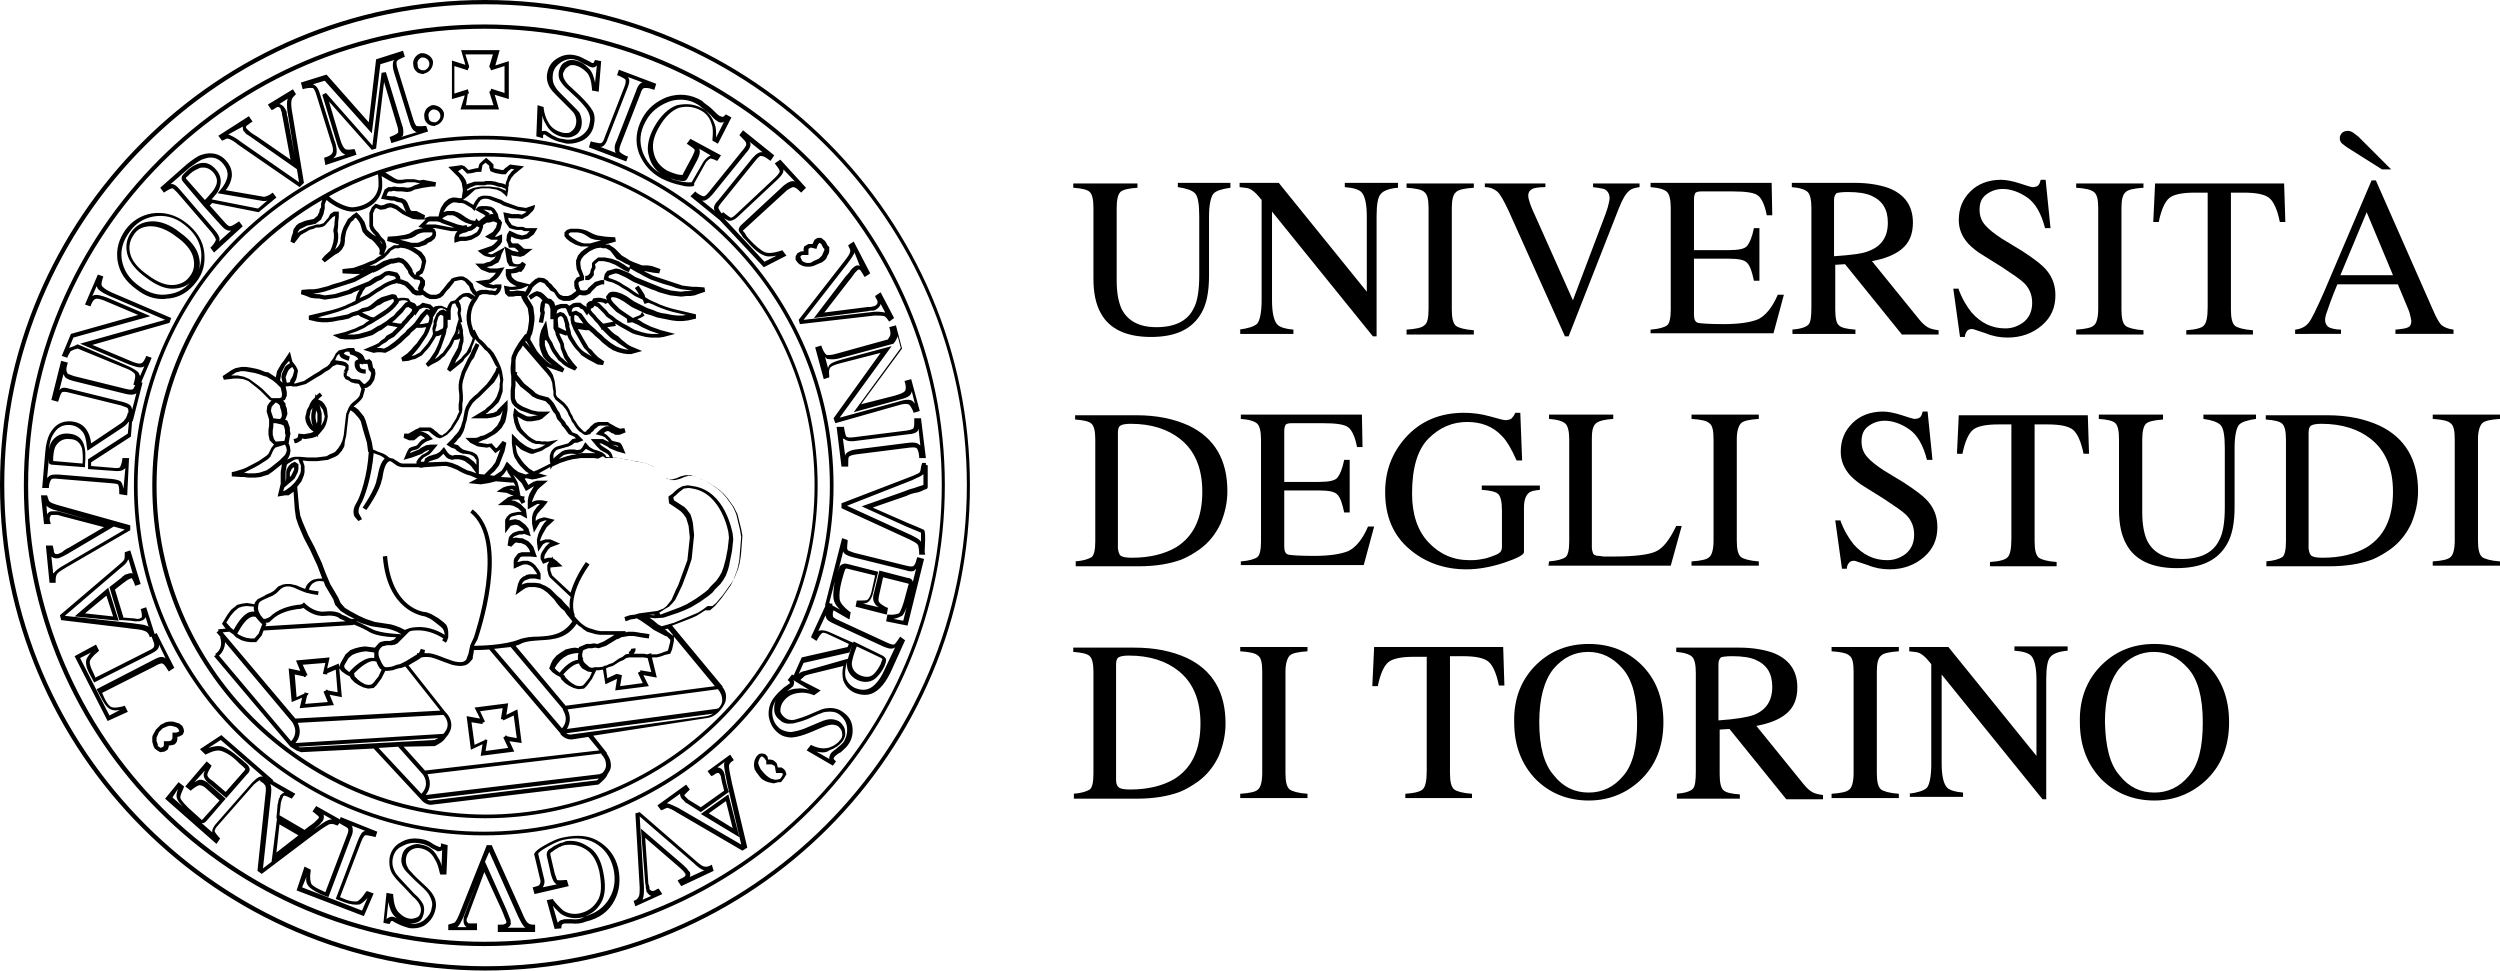 <?xml version="1.0" encoding="UTF-8"?> <!-- Generator: Adobe Illustrator 23.0.6, SVG Export Plug-In . SVG Version: 6.00 Build 0) --> <svg xmlns="http://www.w3.org/2000/svg" xmlns:xlink="http://www.w3.org/1999/xlink" version="1.1" id="Livello_1" x="0px" y="0px" viewBox="0 0 408.8 158.7" style="enable-background:new 0 0 408.8 158.7;" xml:space="preserve"> <g> <g> <g> <path d="M186,30v0.7c-1.4,0.1-2.4,0.3-2.8,0.7c-0.4,0.4-0.6,1.3-0.6,2.6v11.9c0,2,0.3,3.5,0.8,4.6c1,2,2.9,3,5.7,3 c3,0,5.1-1,6.1-3.1c0.6-1.1,0.9-2.9,0.9-5.3v-9.7c0-2-0.2-3.3-0.7-3.8s-1.4-0.8-2.8-1v-0.7h8.6v0.8c-1.4,0.2-2.4,0.5-2.8,1 c-0.4,0.5-0.7,1.8-0.7,3.7v9.7c0,2.6-0.4,4.6-1.2,6c-1.5,2.7-4.2,4-8.3,4c-4,0-6.8-1.3-8.2-3.9c-0.8-1.4-1.2-3.3-1.2-5.6V34 c0-1.4-0.2-2.2-0.6-2.6c-0.4-0.4-1.3-0.6-2.7-0.7V30H186z"></path> </g> <g> <path d="M202.6,53.9c1.5-0.2,2.5-0.5,3-1c0.4-0.5,0.7-1.8,0.7-3.8V32.7l-0.5-0.6c-0.5-0.6-1-1-1.4-1.2s-1-0.2-1.7-0.3v-0.7h6.4 l14.4,17.8V35.4c0-2-0.3-3.4-0.9-4c-0.4-0.4-1.3-0.7-2.7-0.8v-0.7h8.7v0.8c-1.4,0.1-2.4,0.5-2.8,1c-0.5,0.5-0.7,1.8-0.7,3.7V55 h-0.6L208,34.6v14.5c0,2,0.3,3.4,0.9,4c0.4,0.4,1.3,0.7,2.6,0.8v0.7h-8.7v-0.7H202.6z"></path> </g> <g> <path d="M230,53.9c1.5-0.1,2.5-0.3,2.9-0.7c0.5-0.3,0.7-1.2,0.7-2.7V34c0-1.4-0.2-2.2-0.7-2.6c-0.4-0.4-1.4-0.6-2.9-0.7V30h11 v0.7c-1.5,0.1-2.5,0.3-2.9,0.7c-0.5,0.4-0.7,1.3-0.7,2.6v16.6c0,1.4,0.2,2.3,0.7,2.7c0.4,0.3,1.4,0.6,2.9,0.7v0.7h-11V53.9z"></path> </g> <g> <path d="M252.7,30v0.6c-0.9,0-1.6,0.1-1.9,0.2c-0.6,0.2-0.9,0.6-0.9,1.2c0,0.3,0.1,0.7,0.3,1.3c0.2,0.6,0.6,1.5,1.2,2.8l5.8,13 l5.3-14c0.2-0.6,0.4-1.1,0.5-1.6c0.1-0.4,0.2-0.8,0.2-1.1c0-0.7-0.3-1.2-0.9-1.5c-0.4-0.1-1-0.2-1.8-0.3V30h7.6v0.6 c-0.8,0.1-1.4,0.3-1.7,0.6c-0.6,0.5-1.1,1.4-1.7,2.9L256.5,55h-0.6l-9.2-20.5c-0.8-1.7-1.4-2.8-1.9-3.2s-1.1-0.7-2-0.7V30 C242.8,30,252.7,30,252.7,30z"></path> </g> <g> <path d="M269.9,53.9c1.4-0.1,2.3-0.4,2.7-0.7c0.4-0.3,0.6-1.2,0.6-2.6V34c0-1.3-0.2-2.2-0.6-2.6c-0.4-0.4-1.3-0.7-2.7-0.8v-0.7 h19.8l0.1,5.3h-0.9c-0.3-1.6-0.8-2.7-1.4-3.2s-2-0.7-4.2-0.7h-5.1c-0.5,0-0.9,0.1-1,0.3s-0.2,0.5-0.2,1v8.3h5.7 c1.6,0,2.6-0.2,3-0.7s0.8-1.4,1.1-2.9h0.9v8.6h-0.9c-0.3-1.4-0.6-2.4-1.1-2.9c-0.4-0.5-1.4-0.7-3-0.7H277v9.2 c0,0.7,0.2,1.2,0.7,1.3c0.5,0.1,1.9,0.2,4.2,0.2c2.5,0,4.4-0.3,5.6-0.8c1.2-0.6,2.3-1.9,3.2-4h1l-1.7,6.3h-20.1V53.9z"></path> </g> <g> <path d="M293,53.9c1.4-0.1,2.3-0.4,2.7-0.8c0.4-0.4,0.5-1.4,0.5-2.9V34c0-1.3-0.2-2.2-0.6-2.6c-0.4-0.4-1.3-0.7-2.6-0.8v-0.7 h10.3c2.1,0,3.9,0.3,5.4,0.8c2.7,1,4.1,2.9,4.1,5.7c0,1.9-0.6,3.3-1.8,4.3c-1.2,1-2.8,1.6-4.9,2l7.7,9.5c0.5,0.6,0.9,1,1.4,1.3 s1.1,0.4,1.8,0.5v0.7h-6l-9.3-11.5l-1.6,0.1v7.3c0,1.4,0.2,2.3,0.6,2.6c0.4,0.4,1.3,0.6,2.7,0.7v0.7h-10.3v-0.7H293z M305.7,41 c2-0.8,3-2.3,3-4.6c0-2.2-0.9-3.6-2.7-4.4c-0.9-0.4-2.2-0.6-3.8-0.6c-1.1,0-1.7,0.1-1.9,0.2c-0.2,0.2-0.4,0.5-0.4,1.1v9.2 C302.7,41.7,304.6,41.5,305.7,41z"></path> </g> <g> <path d="M320.2,47.1c0.6,1.7,1.4,3,2.2,4c1.5,1.7,3.3,2.6,5.5,2.6c1.2,0,2.2-0.4,3.1-1.1c0.9-0.8,1.3-1.8,1.3-3.1 c0-1.2-0.4-2.3-1.3-3.2c-0.6-0.6-1.8-1.4-3.6-2.6l-3.2-2c-1-0.6-1.7-1.2-2.3-1.8c-1.1-1.2-1.6-2.5-1.6-3.9c0-1.9,0.6-3.4,1.9-4.7 c1.2-1.2,2.9-1.9,5-1.9c0.8,0,1.9,0.2,3.1,0.6c1.2,0.4,1.9,0.6,2,0.6c0.5,0,0.8-0.1,1-0.3s0.3-0.5,0.4-0.9h0.8l0.8,7.9h-0.9 c-0.6-2.4-1.6-4.1-2.9-5s-2.7-1.4-4-1.4c-1,0-1.9,0.3-2.7,0.9c-0.8,0.6-1.1,1.4-1.1,2.5c0,1,0.3,1.8,0.9,2.5s1.5,1.4,2.7,2.2 l3.3,2c2,1.3,3.5,2.4,4.3,3.5s1.2,2.3,1.2,3.8c0,2-0.7,3.6-2.2,4.9s-3.4,2-5.6,2c-1.2,0-2.4-0.2-3.6-0.7c-1.3-0.4-2-0.7-2.2-0.7 c-0.4,0-0.7,0.1-0.9,0.4c-0.2,0.3-0.3,0.6-0.3,0.9h-0.8l-1.1-7.9h0.8V47.1z"></path> </g> <g> <path d="M339.5,53.9c1.5-0.1,2.5-0.3,2.9-0.7c0.4-0.3,0.7-1.2,0.7-2.7V34c0-1.4-0.2-2.2-0.7-2.6c-0.5-0.4-1.4-0.6-2.9-0.7V30h11 v0.7c-1.5,0.1-2.5,0.3-2.9,0.7c-0.5,0.4-0.7,1.3-0.7,2.6v16.6c0,1.4,0.2,2.3,0.7,2.7c0.4,0.3,1.4,0.6,2.9,0.7v0.7h-11V53.9z"></path> </g> <g> <path d="M352.4,30h21.1l0.2,6.3h-0.9c-0.4-2-1-3.3-1.7-3.9c-0.7-0.6-2.1-0.9-4.2-0.9h-2.1v19.1c0,1.4,0.2,2.3,0.7,2.7 c0.4,0.3,1.4,0.6,2.9,0.7v0.7h-10.9V54c1.6-0.1,2.6-0.4,2.9-0.8c0.4-0.4,0.6-1.4,0.6-3V31.5h-2.1c-2.1,0-3.5,0.3-4.2,0.9 c-0.7,0.6-1.3,1.9-1.7,3.9h-0.9L352.4,30z"></path> </g> <g> <path d="M375.3,54.6v-0.7c1-0.1,1.7-0.5,2.2-1.1s1.3-2.3,2.5-5l7.8-18.3h0.7l9.3,21.1c0.6,1.4,1.1,2.3,1.5,2.6 c0.4,0.3,1,0.6,1.9,0.7v0.7h-9.5v-0.7c1.1-0.1,1.8-0.2,2.1-0.4c0.3-0.1,0.5-0.5,0.5-1c0-0.2-0.1-0.5-0.2-1s-0.3-0.9-0.5-1.4 l-1.5-3.6h-9.9c-1,2.4-1.5,3.9-1.7,4.5c-0.2,0.5-0.3,1-0.3,1.3c0,0.6,0.3,1.1,0.8,1.3c0.3,0.1,0.9,0.3,1.8,0.3v0.7 C382.8,54.6,375.3,54.6,375.3,54.6z M391,27.7h-1.5l-5.7-3.6c-0.4-0.3-0.7-0.5-0.9-0.7c-0.2-0.2-0.3-0.5-0.3-0.8s0.1-0.6,0.4-0.9 c0.3-0.2,0.5-0.3,0.9-0.3c0.3,0,0.6,0.1,0.9,0.3s0.5,0.4,0.8,0.6L391,27.7z M391.3,45L387,34.7L382.7,45H391.3z"></path> </g> </g> <g> <g> <path d="M175.8,91.8c1.4-0.1,2.2-0.4,2.7-0.7c0.4-0.3,0.6-1.2,0.6-2.6V71.9c0-1.4-0.2-2.2-0.6-2.6c-0.4-0.4-1.3-0.6-2.7-0.7v-0.7 h10c3.4,0,6.2,0.6,8.6,1.7c4.2,2,6.3,5.6,6.3,10.7c0,1.9-0.4,3.6-1.1,5.3c-0.8,1.7-1.9,3.1-3.4,4.2c-1,0.7-2,1.3-3,1.7 c-1.9,0.7-4.2,1.1-7,1.1h-10.3v-0.8H175.8z M183.3,90.9c0.3,0.2,0.9,0.3,1.8,0.3c2.9,0,5.3-0.6,7.2-1.7c2.9-1.8,4.3-4.8,4.3-9.1 c0-3.8-1.2-6.7-3.6-8.6c-2-1.6-4.7-2.5-8.1-2.5c-0.8,0-1.4,0.1-1.7,0.3c-0.3,0.2-0.4,0.6-0.4,1.2v18.9 C182.9,90.3,183,90.7,183.3,90.9z"></path> </g> <g> <path d="M202.9,91.8c1.4-0.1,2.3-0.4,2.7-0.7c0.4-0.3,0.6-1.2,0.6-2.6V71.9c0-1.3-0.2-2.2-0.6-2.6c-0.4-0.4-1.3-0.7-2.7-0.8v-0.7 h19.8l0.1,5.3h-0.9c-0.3-1.6-0.8-2.7-1.4-3.2c-0.6-0.5-2-0.7-4.2-0.7h-5.1c-0.5,0-0.9,0.1-1,0.3c-0.1,0.2-0.2,0.5-0.2,1v8.3h5.7 c1.6,0,2.6-0.2,3-0.7s0.8-1.4,1.1-2.9h0.9v8.6h-0.9c-0.3-1.4-0.6-2.4-1.1-2.9c-0.4-0.5-1.4-0.7-3-0.7H210v9.2 c0,0.7,0.2,1.2,0.7,1.3c0.5,0.1,1.9,0.2,4.2,0.2c2.5,0,4.4-0.3,5.6-0.8c1.2-0.6,2.3-1.9,3.2-4h1l-1.7,6.3h-20.1V91.8z"></path> </g> <g> <path d="M243.7,68.1c1.4,0.4,2.2,0.6,2.4,0.6c0.5,0,0.9-0.1,1.1-0.3c0.2-0.2,0.4-0.5,0.6-0.9h0.8l0.3,7.8H248 c-0.8-1.8-1.6-3.2-2.4-4c-1.5-1.6-3.4-2.3-5.7-2.3c-2.4,0-4.5,0.9-6.3,2.7c-1.8,1.8-2.7,4.8-2.7,9c0,3.4,0.9,6.1,2.7,8 c1.8,1.9,4,2.9,6.7,2.9c0.4,0,1,0,1.6-0.1s1.2-0.2,1.7-0.4c0.9-0.3,1.4-0.5,1.7-0.8c0.2-0.2,0.3-0.5,0.3-0.9v-5.9 c0-1.4-0.2-2.3-0.6-2.7c-0.4-0.4-1.3-0.6-2.7-0.7v-0.7h9.5v0.7c-0.9,0.1-1.5,0.2-1.8,0.5c-0.5,0.4-0.8,1.2-0.8,2.4v7.3 c0,0.4-1.1,1-3.2,1.7s-4.2,1.1-6.2,1.1c-3.6,0-6.7-1.1-9.2-3.2c-2.8-2.3-4.1-5.5-4.1-9.4c0-3.5,1.1-6.4,3.3-8.9 c2.4-2.7,5.6-4.1,9.6-4.1C240.8,67.5,242.3,67.7,243.7,68.1z"></path> </g> <g> <path d="M253.3,91.8c1.4-0.1,2.3-0.4,2.7-0.7c0.4-0.3,0.6-1.2,0.6-2.6V71.9c0-1.3-0.2-2.2-0.6-2.6c-0.4-0.4-1.3-0.7-2.7-0.8v-0.7 h10.5v0.7c-1.4,0.1-2.3,0.3-2.8,0.7c-0.5,0.4-0.7,1.2-0.7,2.4v17.9c0,0.4,0.1,0.7,0.2,1c0.1,0.2,0.4,0.4,0.9,0.4 c0.3,0,0.6,0.1,0.9,0.1s0.9,0,1.7,0c3.3,0,5.6-0.3,6.7-0.8c1.2-0.5,2.3-1.9,3.4-4.2h0.9l-1.8,6.5h-20L253.3,91.8L253.3,91.8z"></path> </g> <g> <path d="M276.6,91.8c1.5-0.1,2.5-0.3,2.9-0.7c0.4-0.3,0.7-1.2,0.7-2.7V71.8c0-1.4-0.2-2.3-0.7-2.6c-0.4-0.4-1.4-0.6-2.9-0.7v-0.7 h11v0.7c-1.5,0.1-2.5,0.3-2.9,0.7c-0.4,0.4-0.7,1.3-0.7,2.6v16.6c0,1.4,0.2,2.3,0.7,2.7c0.4,0.3,1.4,0.6,2.9,0.7v0.7h-11V91.8z"></path> </g> <g> <path d="M300.9,85c0.6,1.7,1.4,3,2.2,4c1.5,1.7,3.3,2.6,5.5,2.6c1.2,0,2.2-0.4,3.1-1.1c0.9-0.8,1.3-1.8,1.3-3.1 c0-1.2-0.4-2.3-1.3-3.2c-0.6-0.6-1.8-1.4-3.6-2.6l-3.2-2c-1-0.6-1.7-1.2-2.3-1.8c-1.1-1.2-1.6-2.5-1.6-3.9c0-1.9,0.6-3.4,1.9-4.7 c1.2-1.2,2.9-1.9,5-1.9c0.8,0,1.9,0.2,3.1,0.6s1.9,0.6,2,0.6c0.5,0,0.8-0.1,1-0.3c0.2-0.2,0.3-0.5,0.4-0.9h0.8l0.8,7.9h-0.9 c-0.6-2.4-1.6-4.1-2.9-5s-2.7-1.4-4-1.4c-1,0-1.9,0.3-2.7,0.9c-0.8,0.6-1.1,1.4-1.1,2.5c0,1,0.3,1.8,0.9,2.5s1.5,1.4,2.7,2.2 l3.3,2c2,1.3,3.5,2.4,4.3,3.5s1.2,2.3,1.2,3.8c0,2-0.7,3.6-2.2,4.9s-3.4,2-5.6,2c-1.2,0-2.4-0.2-3.6-0.7c-1.3-0.4-2-0.7-2.2-0.7 c-0.4,0-0.7,0.1-0.9,0.4c-0.2,0.3-0.3,0.5-0.3,0.9h-0.8l-1.1-7.9h0.8V85z"></path> </g> <g> <path d="M320.3,67.9h21.1l0.2,6.3h-0.9c-0.4-2-1-3.3-1.7-3.9s-2.1-0.9-4.2-0.9h-2.1v19.1c0,1.4,0.2,2.3,0.7,2.7 c0.4,0.3,1.4,0.6,2.9,0.7v0.7h-10.9v-0.7c1.6-0.1,2.6-0.4,2.9-0.8c0.4-0.4,0.6-1.4,0.6-3V69.4h-2.1c-2.1,0-3.5,0.3-4.2,0.9 s-1.3,1.9-1.7,3.9H320L320.3,67.9z"></path> </g> <g> <path d="M353.7,67.9v0.7c-1.4,0.1-2.4,0.3-2.8,0.7c-0.4,0.4-0.6,1.3-0.6,2.6v11.9c0,2,0.3,3.5,0.8,4.6c1,2,2.9,3,5.7,3 c3,0,5.1-1,6.1-3.1c0.6-1.1,0.9-2.9,0.9-5.3v-9.7c0-2-0.2-3.3-0.7-3.8s-1.4-0.8-2.8-1v-0.7h8.6v0.7c-1.4,0.2-2.4,0.5-2.8,1 s-0.7,1.8-0.7,3.7v9.7c0,2.6-0.4,4.6-1.2,6c-1.5,2.7-4.2,4-8.3,4c-4,0-6.8-1.3-8.2-3.9c-0.8-1.4-1.2-3.3-1.2-5.6V71.8 c0-1.4-0.2-2.2-0.6-2.6s-1.3-0.6-2.7-0.7v-0.7h10.5V67.9z"></path> </g> <g> <path d="M370.5,91.8c1.4-0.1,2.2-0.4,2.7-0.7c0.4-0.3,0.6-1.2,0.6-2.6V71.9c0-1.4-0.2-2.2-0.6-2.6s-1.3-0.6-2.7-0.7v-0.7h10 c3.4,0,6.2,0.6,8.6,1.7c4.2,2,6.3,5.6,6.3,10.7c0,1.9-0.4,3.6-1.1,5.3c-0.8,1.7-1.9,3.1-3.4,4.2c-1,0.7-2,1.3-3,1.7 c-1.9,0.7-4.2,1.1-7,1.1h-10.3v-0.8H370.5z M378,90.9c0.3,0.2,0.9,0.3,1.8,0.3c2.9,0,5.3-0.6,7.2-1.7c2.9-1.8,4.3-4.8,4.3-9.1 c0-3.8-1.2-6.7-3.6-8.6c-2-1.6-4.7-2.5-8.1-2.5c-0.8,0-1.4,0.1-1.7,0.3c-0.3,0.2-0.4,0.6-0.4,1.2v18.9 C377.6,90.3,377.7,90.7,378,90.9z"></path> </g> <g> <path d="M397.8,91.8c1.5-0.1,2.5-0.3,2.9-0.7c0.4-0.3,0.7-1.2,0.7-2.7V71.8c0-1.4-0.2-2.3-0.7-2.6c-0.4-0.4-1.4-0.6-2.9-0.7v-0.7 h11v0.7c-1.5,0.1-2.5,0.3-2.9,0.7c-0.4,0.4-0.7,1.3-0.7,2.6v16.6c0,1.4,0.2,2.3,0.7,2.7c0.4,0.3,1.4,0.6,2.9,0.7v0.7h-11V91.8z"></path> </g> </g> <g> <g> <path d="M175.5,129.8c1.4-0.1,2.2-0.4,2.7-0.7c0.4-0.3,0.6-1.2,0.6-2.6v-16.6c0-1.4-0.2-2.2-0.6-2.6c-0.4-0.4-1.3-0.6-2.7-0.7 v-0.7h10c3.4,0,6.2,0.6,8.6,1.7c4.2,2,6.3,5.6,6.3,10.7c0,1.9-0.4,3.6-1.1,5.3c-0.8,1.7-1.9,3.1-3.4,4.2c-1,0.7-2,1.3-3,1.7 c-1.9,0.7-4.2,1.1-7,1.1h-10.3v-0.8H175.5z M183,128.8c0.3,0.2,0.9,0.3,1.8,0.3c2.9,0,5.3-0.6,7.2-1.7c2.9-1.8,4.3-4.8,4.3-9.1 c0-3.8-1.2-6.7-3.6-8.6c-2-1.6-4.7-2.5-8.1-2.5c-0.8,0-1.4,0.1-1.7,0.3s-0.4,0.6-0.4,1.2v18.9C182.5,128.2,182.7,128.6,183,128.8 z"></path> </g> <g> <path d="M202.8,129.8c1.5-0.1,2.5-0.3,2.9-0.7c0.4-0.3,0.7-1.2,0.7-2.7v-16.6c0-1.4-0.2-2.3-0.7-2.6c-0.4-0.4-1.4-0.6-2.9-0.7 v-0.7h11v0.7c-1.5,0.1-2.5,0.3-2.9,0.7s-0.7,1.3-0.7,2.6v16.6c0,1.4,0.2,2.3,0.7,2.7c0.4,0.3,1.4,0.6,2.9,0.7v0.7h-11V129.8z"></path> </g> <g> <path d="M224.7,105.8h21.1l0.2,6.3h-0.9c-0.4-2-1-3.3-1.7-3.9c-0.7-0.6-2.1-0.9-4.2-0.9h-2.1v19.1c0,1.4,0.2,2.3,0.7,2.7 c0.4,0.3,1.4,0.6,2.9,0.7v0.7h-10.9v-0.7c1.6-0.1,2.6-0.4,2.9-0.8c0.4-0.4,0.6-1.4,0.6-3v-18.6h-2.1c-2.1,0-3.5,0.3-4.2,0.9 c-0.7,0.6-1.3,1.9-1.7,3.9h-0.9L224.7,105.8z"></path> </g> <g> <path d="M251.3,108.6c2.3-2.2,5.1-3.3,8.5-3.3s6.2,1.1,8.5,3.3c2.5,2.4,3.7,5.6,3.7,9.5c0,4-1.3,7.2-3.9,9.6 c-2.3,2.1-5.1,3.2-8.3,3.2c-3.5,0-6.4-1.2-8.7-3.5c-2.3-2.4-3.5-5.5-3.5-9.3C247.5,114.2,248.8,111,251.3,108.6z M254.1,126.8 c1.5,1.9,3.4,2.8,5.7,2.8c2.2,0,4.1-0.9,5.6-2.7c1.6-1.8,2.3-4.7,2.3-8.8s-0.8-7-2.4-8.8s-3.4-2.7-5.6-2.7s-4.1,0.9-5.7,2.8 c-1.5,1.9-2.3,4.8-2.3,8.7C251.7,122.1,252.5,125,254.1,126.8z"></path> </g> <g> <path d="M274.1,129.8c1.4-0.1,2.3-0.4,2.7-0.8c0.4-0.4,0.5-1.4,0.5-2.9V110c0-1.3-0.2-2.2-0.6-2.6c-0.4-0.4-1.3-0.7-2.6-0.8v-0.7 h10.3c2.1,0,3.9,0.3,5.4,0.8c2.7,1,4.1,2.9,4.1,5.7c0,1.9-0.6,3.3-1.8,4.3c-1.2,1-2.8,1.6-4.9,2l7.7,9.5c0.5,0.6,0.9,1,1.4,1.3 s1.1,0.4,1.8,0.5v0.7h-6l-9.3-11.5l-1.6,0.1v7.3c0,1.4,0.2,2.2,0.6,2.6c0.4,0.4,1.3,0.6,2.7,0.7v0.7h-10.3v-0.8H274.1z M286.8,116.9c2-0.8,3-2.3,3-4.6c0-2.2-0.9-3.6-2.7-4.4c-0.9-0.4-2.2-0.6-3.8-0.6c-1.1,0-1.7,0.1-1.9,0.2 c-0.2,0.2-0.4,0.5-0.4,1.1v9.2C283.8,117.6,285.7,117.3,286.8,116.9z"></path> </g> <g> <path d="M299.5,129.8c1.5-0.1,2.5-0.3,2.9-0.7c0.4-0.3,0.7-1.2,0.7-2.7v-16.6c0-1.4-0.2-2.3-0.7-2.6c-0.4-0.4-1.4-0.6-2.9-0.7 v-0.7h11v0.7c-1.5,0.1-2.5,0.3-2.9,0.7c-0.5,0.4-0.7,1.3-0.7,2.6v16.6c0,1.4,0.2,2.3,0.7,2.7c0.4,0.3,1.4,0.6,2.9,0.7v0.7h-11 V129.8z"></path> </g> <g> <path d="M312.1,129.8c1.5-0.2,2.5-0.5,3-1c0.4-0.5,0.7-1.8,0.7-3.8v-16.4l-0.5-0.6c-0.5-0.6-1-1-1.4-1.2s-1-0.2-1.7-0.3v-0.7h6.4 l14.4,17.8v-12.4c0-2-0.3-3.4-0.9-4c-0.4-0.4-1.3-0.7-2.7-0.8v-0.7h8.7v0.7c-1.4,0.1-2.4,0.5-2.8,1c-0.5,0.5-0.7,1.8-0.7,3.7 v19.6H334l-16.5-20.4v14.5c0,2,0.3,3.4,0.9,4c0.4,0.4,1.3,0.7,2.6,0.8v0.7h-8.7v-0.5H312.1z"></path> </g> <g> <path d="M343.8,108.6c2.3-2.2,5.1-3.3,8.5-3.3s6.2,1.1,8.5,3.3c2.5,2.4,3.7,5.6,3.7,9.5c0,4-1.3,7.2-3.9,9.6 c-2.3,2.1-5.1,3.2-8.3,3.2c-3.5,0-6.4-1.2-8.7-3.5c-2.3-2.4-3.5-5.5-3.5-9.3C340,114.2,341.3,111,343.8,108.6z M346.6,126.8 c1.5,1.9,3.4,2.8,5.7,2.8c2.2,0,4.1-0.9,5.6-2.7c1.6-1.8,2.3-4.7,2.3-8.8s-0.8-7-2.4-8.8s-3.4-2.7-5.6-2.7s-4.1,0.9-5.7,2.8 c-1.5,1.9-2.3,4.8-2.3,8.7C344.3,122.1,345,125,346.6,126.8z"></path> </g> </g> <g> <path d="M79.3,158.7C35.6,158.6,0,123,0,79.3C0,35.6,35.6,0,79.3,0s79.3,35.6,79.3,79.3C158.7,123.1,123.1,158.7,79.3,158.7z M79.3,0.7C36,0.7,0.7,36,0.7,79.3c0,43.3,35.3,78.6,78.7,78.7c43.4,0,78.7-35.3,78.7-78.7S122.7,0.7,79.3,0.7z M79.2,154.7 c-41.5,0-75.3-33.8-75.3-75.3S37.7,4,79.2,4s75.3,33.8,75.3,75.3S120.8,154.7,79.2,154.7z M79.2,4.7C38.1,4.7,4.6,38.2,4.6,79.3 c0,41.2,33.5,74.7,74.7,74.7s74.7-33.5,74.7-74.7C153.9,38.2,120.4,4.7,79.2,4.7z M87.5,152.4h-6.1v-1.2h0.3c0.4,0,0.7,0,0.8-0.1 c0.3-0.1,0.3-0.2,0.3-0.3c0-0.1,0-0.2-0.1-0.4l-0.1-0.2c-0.1-0.3-0.3-0.8-0.6-1.5l-2.8-6.1l-2.5,6.7c-0.1,0.3-0.2,0.6-0.3,0.8 c-0.1,0.1-0.1,0.3-0.1,0.4c0,0.2,0.1,0.3,0.3,0.5c0.1,0,0.4,0,0.8,0H78v1.1h-4.7v-0.9l0.3-0.1c0.4-0.1,0.7-0.2,0.8-0.3 c0.2-0.2,0.6-1,0.7-1.3l4.5-11.3h0.8l5,11.1c0.2,0.5,0.6,1.4,0.9,1.6c0.2,0.2,0.5,0.3,0.9,0.3h0.3V152.4z M83,151.7h2.9 c0,0-0.1-0.1-0.1-0.1c-0.3-0.2-0.6-0.8-1.1-1.8L80,139.3l-0.7,1.6l3.4,7.6c0.3,0.7,0.5,1.2,0.6,1.5l0.1,0.2 c0.1,0.2,0.1,0.4,0.1,0.6C83.6,151.2,83.4,151.5,83,151.7z M74.8,151.6h1.5c-0.3-0.2-0.5-0.5-0.5-1c0-0.2,0-0.5,0.1-0.8 c0.1-0.2,0.2-0.5,0.3-0.8l2-5.2l-2.4,6.1C75.4,150.8,75.1,151.3,74.8,151.6z M90.7,151.9l-1.3-4.7l1-0.2l0.1,0.2 c0.7,0.9,1.3,1.4,1.6,1.7c0.8,0.5,1.8,0.7,2.9,0.4c1.2-0.3,2.1-1,2.7-2c0.7-1.1,0.7-2.6,0.3-4.8c-0.4-1.7-1.1-2.9-2.2-3.6 c-1.1-0.7-2.2-0.9-3.5-0.7c-0.1,0-0.2,0.1-0.3,0.1c-0.1,0-0.3,0.1-0.4,0.2l-0.1,0c-0.2,0.1-0.4,0.2-0.5,0.3 c-0.1,0-0.2,0.1-0.2,0.1c-0.1,0.1-0.3,0.2-0.4,0.3c-0.1,0.1-0.2,0.1-0.3,0.2l-0.1,0.1c0,0,0,0.2,0,0.3l0.7,3 c0.3,0.9,0.4,1.1,0.4,1.1c0,0,0.2,0.1,1.3,0l0.3,0l0.3,1l-5.6,1.3l-0.3-1.1l0.4-0.1c0.4-0.1,0.6-0.2,0.7-0.3 c0.1-0.2,0.3-0.5,0.1-1l-0.9-3.8c-0.1-0.1-0.3-0.6,1.7-1.7c0.9-0.5,2-1.1,3.2-1.3c2.1-0.4,3.8-0.3,5.3,0.5c1.8,1,3,2.5,3.5,4.6 c0.4,1.9,0.2,3.7-0.6,5.2c-0.9,1.8-2.5,3-4.7,3.5c-0.7,0.3-1.5,0.4-2.3,0.3c-0.3,0-0.6,0-0.8,0c-0.1,0-0.2,0-0.3,0l-0.1,0 c-0.1,0-0.2,0.1-0.3,0.1v0l-0.1,0.1c0,0-0.1,0.2-0.1,0.3v0.3L90.7,151.9z M90.4,148.1l0.8,2.8c0-0.1,0.1-0.1,0.1-0.1 c0.1-0.2,0.4-0.4,0.7-0.4c0.2-0.1,0.4-0.1,0.7-0.1c0.2,0,0.4,0,0.8,0l0,0c0.7,0.1,1.4,0,2-0.3c-0.1,0-0.1,0-0.2,0 c-1.3,0.3-2.5,0.1-3.5-0.5C91.4,149.2,90.9,148.7,90.4,148.1z M93.3,137.5c1,0,1.9,0.3,2.8,0.9c1.3,0.7,2.1,2.1,2.5,4 c0.5,2.3,0.4,4-0.3,5.2c-0.7,1.2-1.6,1.9-2.9,2.3c2-0.5,3.4-1.5,4.3-3.1c0.8-1.4,1-3,0.6-4.8c-0.5-2-1.5-3.3-3.1-4.2 c-1.3-0.7-2.9-0.9-4.9-0.5c-1.1,0.2-2.1,0.8-3,1.3c-0.9,0.5-1.3,0.9-1.3,1l0.9,3.8c0.2,0.6,0.2,1.1-0.1,1.6c0,0,0,0.1-0.1,0.1 l2.4-0.5c-0.1,0-0.2,0-0.2-0.1c-0.2-0.1-0.5-0.4-0.8-1.5l-0.7-3.1c0-0.3,0-0.6,0.2-0.8c0.1-0.2,0.3-0.3,0.5-0.4 c0.1-0.1,0.2-0.1,0.4-0.3c0.1-0.1,0.2-0.1,0.2-0.1c0.2-0.1,0.4-0.2,0.6-0.3c0.2-0.1,0.4-0.2,0.6-0.2c0.1,0,0.2,0,0.2-0.1l0.1,0 C92.5,137.5,92.9,137.5,93.3,137.5z M88,139.5l0,0.1C88,139.6,88,139.5,88,139.5z M67.6,151.8c-0.3,0-0.6,0-0.9-0.1 c-0.3-0.1-1-0.3-1.6-0.6c-0.2-0.1-0.4-0.2-0.6-0.3c-0.1-0.1-0.2-0.1-0.3-0.2c0,0-0.2,0-0.2,0c-0.1,0.1-0.1,0.1-0.2,0.3l-0.1,0.2 l-1-0.2l0.5-4.9l1.1,0.2l0,0.3c0.1,1.3,0.4,2.2,0.9,2.7c0.6,0.6,1.1,0.9,1.7,1c0.4,0.1,0.8,0,1.3-0.2c0.3-0.1,0.5-0.4,0.6-0.9 c0.1-0.4,0-0.8-0.2-1.2c-0.2-0.4-0.6-0.9-1.1-1.3L66,145c-0.9-0.9-1.6-1.6-2-2.4c-0.3-0.6-0.4-1.4-0.3-2.3 c0.2-1.2,0.9-2.1,1.9-2.6c1-0.6,2.1-0.7,3.3-0.5c0.7,0.1,1.4,0.4,1.9,0.8c0.3,0.2,0.6,0.3,0.8,0.4c0.1,0,0.2,0.1,0.2,0.1 c0.1,0,0.1,0,0.2,0c0,0,0.1-0.1,0.1-0.2v-0.4l1.1,0.3L73,143h-1l-0.1-0.3c-0.2-0.9-0.4-1.6-0.8-2.2c-0.5-1-1.3-1.6-2.4-1.8 c-0.5-0.1-1,0-1.5,0.3c-0.3,0.2-0.7,0.6-0.8,1.3c-0.1,0.6,0,1.1,0.3,1.6c0.1,0.3,0.5,0.6,0.9,1.1c0.2,0.2,0.4,0.4,0.6,0.6l1.5,1.4 c0.4,0.4,0.8,0.8,1.1,1.3c0.5,0.8,0.6,1.7,0.4,2.4c-0.2,1-0.7,1.8-1.6,2.5C69.1,151.6,68.3,151.8,67.6,151.8z M64.2,149.9 c0.1,0,0.3,0.1,0.6,0.2c0.1,0.1,0.3,0.2,0.6,0.3c0.6,0.3,1.2,0.5,1.4,0.6c0.9,0.2,1.8,0,2.5-0.5c0.7-0.6,1.2-1.2,1.3-2.1 c0.2-0.6,0-1.3-0.4-2c-0.2-0.4-0.6-0.8-0.9-1.1l-1.5-1.4c-0.2-0.2-0.4-0.4-0.6-0.6c-0.5-0.5-0.9-0.9-1.1-1.2 c-0.4-0.6-0.6-1.3-0.4-2c0.1-0.7,0.5-1.4,1.2-1.7c0.6-0.3,1.2-0.5,1.9-0.3c1.3,0.2,2.2,0.9,2.8,2.1c0.3,0.4,0.5,0.9,0.6,1.4 l0.1-2.6c-0.2,0.2-0.5,0.2-0.7,0.2h-0.1l-0.1-0.1c0,0-0.1,0-0.2-0.1c-0.2-0.1-0.5-0.2-0.9-0.5c-0.5-0.3-1-0.5-1.7-0.6 c-1.1-0.2-2,0-2.9,0.5c-0.9,0.4-1.3,1.1-1.5,2.1c-0.1,0.7,0,1.3,0.3,1.9c0.3,0.7,1,1.3,1.8,2.2l1.5,1.6c0.6,0.5,1,1,1.3,1.5 c0.3,0.5,0.3,1.1,0.2,1.6c-0.1,0.5-0.3,1.2-1,1.5c-0.6,0.2-1.2,0.3-1.7,0.2c-0.7-0.1-1.4-0.5-2.1-1.2c-0.5-0.5-0.8-1.3-1-2.3 l-0.3,2.8c0,0,0,0,0.1-0.1C63.7,149.9,64,149.9,64.2,149.9z M59.5,149.8l-11-4.2l1.3-3.9l1,0.5l0,0.3c-0.2,1.2,0,1.7,0.1,2 c0.2,0.4,1.2,0.9,1.7,1.1l0.6,0.3l3.5-9.2c0.3-0.7,0.3-1.1,0.2-1.2c-0.1-0.2-0.4-0.3-0.9-0.6l-0.5-0.3l0,0l-0.3,0.4l-0.3-0.1 c-0.4-0.2-0.7-0.2-1.1-0.1c-0.2,0.1-0.9,0.5-2.4,1.6l-8.6,6.5l-0.7-0.5l1.3-12.4c0.1-0.7,0.1-1.2,0-1.5c-0.1-0.1-0.2-0.4-0.6-0.6 l-0.3-0.2l0.1-0.1c0,0-0.1,0-0.1,0c-0.1,0-0.3,0.1-1,0.7l-5.8,6.6c-0.5,0.5-0.6,0.9-0.6,1c0,0.1,0.1,0.3,0.7,1l0.2,0.2l-0.6,0.9 l-8.4-7.4l2.2-2.7l0.9,0.7l-0.1,0.3c-0.1,0.3-0.6,1.2-0.5,1.6c0.1,0.4,1,1.3,1.3,1.6l2,1.8c0.1,0.1,0.2,0.2,0.2,0.2 c0,0,0.1-0.1,0.2-0.2l2.7-3l-2-1.8c-0.5-0.5-0.9-0.7-1.3-0.7c0,0-0.3,0-1.2,0.7l-0.2,0.2l-0.9-0.7l3.5-4.1l0.8,0.7l-0.1,0.2 c-0.5,0.8-0.6,1.2-0.6,1.3c0,0.2,0.2,0.6,0.9,1l2.1,1.8l3-3.4c0.2-0.2,0.2-0.3,0.2-0.4c-0.1-0.1-0.5-0.5-1-0.9l-0.5-0.5 c-1.2-1.1-2.1-1.4-2.4-1.5c-0.6-0.2-1.4,0-2.4,0.5l-0.2,0.1l-0.9-0.9l3.5-2.3l8.5,7.4l-0.1,0.1l3.7,2.1l-0.6,0.8l-0.6-0.3 c-0.2-0.1-0.5-0.2-0.6-0.2c0,0-0.1,0-0.2,0.1c0,0.1-0.1,0.3-0.2,0.5c0,0.1-0.1,0.2-0.1,0.3c0,0.1-0.1,0.3-0.1,0.5l-0.2,1.8 l4.1,2.4c0.5-0.4,0.9-0.7,1.2-0.9c0.3-0.2,0.5-0.4,0.6-0.5l0.5-0.5c0,0,0.1-0.2,0-0.3l-0.1-0.1c-0.1-0.1-0.4-0.3-0.6-0.5l-0.3-0.2 l0.6-0.9l3.9,2.2l0.1-0.4l6,2.4l-0.3,0.9l-0.3-0.1c-0.6-0.1-1.2-0.3-1.4-0.2c0,0-0.3,0.1-0.7,1.2l-3.4,8.9l0.7,0.3 c1.2,0.5,1.9,0.4,2.1,0.4c0.4-0.2,0.8-0.6,1.4-1.5l0.2-0.2l1.1,0.4L59.5,149.8z M49.4,145.1l9.8,3.8l0.9-2.1 c-0.5,0.6-0.9,0.9-1.3,1.1c-0.7,0.1-1.6,0-2.6-0.4l-1.3-0.5l3.6-9.5c0.4-1,0.7-1.5,1.1-1.6c0.1,0,0.1,0,0.2,0l-2.3-0.9 c0,0,0,0.1,0.1,0.1l0,0.1c0.1,0.3,0.2,0.9-0.2,1.7l-3.7,9.8l-1.3-0.5c-1.2-0.6-1.8-1-2.1-1.5c-0.2-0.3-0.3-0.8-0.2-1.3L49.4,145.1 z M44.2,128.2C44.2,128.2,44.2,128.3,44.2,128.2c0.2,0.5,0.2,1,0.1,1.9L43,142l8.1-6.2c1.5-1.1,2.2-1.6,2.6-1.7 c0.2-0.1,0.4-0.1,0.6-0.1l-1.4-0.8c0.1,0.3,0.1,0.6-0.1,1l-0.5,0.6c-0.1,0.1-0.3,0.3-0.7,0.6c-0.3,0.3-0.8,0.6-1.3,1.1l-0.2,0.1 l0.1,0l-5.8,4.4l0.9-7.2l1.7,1l-1.8-1l0.2-2.3c0.1-0.2,0.1-0.3,0.1-0.4c0-0.2,0.1-0.3,0.1-0.5c0.1-0.1,0.2-0.3,0.2-0.4v-0.1 l0.1-0.1c0.2-0.2,0.3-0.3,0.6-0.4L44.2,128.2L44.2,128.2z M45.7,134.8l-0.5,4.6l3.6-2.8L45.7,134.8z M28.2,130.4l6.5,5.7 c0-0.1,0-0.2,0-0.2c0-0.3,0.3-0.9,0.8-1.4l5.8-6.6c0.8-0.8,1.2-1,1.7-0.9l-6.9-6l-2,1.3c0.9-0.3,1.7-0.4,2.3-0.2 c0.8,0.3,1.7,0.9,2.6,1.7l0.5,0.4c0.8,0.7,1.1,0.9,1.2,1.2c0.2,0.3,0.2,0.8-0.3,1.2l-3.4,3.9l-2.6-2.2c-0.7-0.5-1.1-1.1-1.1-1.6 c0-0.2,0.1-0.4,0.2-0.7l-1.7,1.9c0.4-0.2,0.7-0.4,0.9-0.4c0.6,0,1.1,0.3,1.7,0.9l2.5,2.2l-3.1,3.6c-0.3,0.3-0.4,0.4-0.7,0.4 c-0.2,0-0.5-0.1-0.7-0.4l-2-1.8c-1-1-1.4-1.5-1.5-2c-0.1-0.3,0-0.8,0.2-1.4L28.2,130.4z M103.9,148.2l-0.3-0.9l0.3-0.1 c0.2-0.1,0.4-0.3,0.5-0.5c0.2-0.3,0.2-0.8,0.2-1.6l-0.7-12.1l0.7-0.2l9.1,7.9c0.9,0.8,1.3,1,1.5,1c0.1,0,0.4,0.1,0.8-0.1l0.4-0.2 l0.3,1l-5.3,2.5l-0.6-0.9l0.3-0.2c0.2-0.1,0.4-0.2,0.6-0.3c0.1-0.1,0.2-0.1,0.3-0.2c0.1-0.1,0.1-0.2,0.1-0.4c0,0-0.1-0.1-0.1-0.1 c-0.1-0.1-0.1-0.2-0.2-0.3c-0.2-0.2-0.6-0.6-1.2-1.1l-5.1-4.4l0.5,7.2c0,0.2,0,0.4,0.1,0.5c0,0.1,0.1,0.3,0.1,0.4 c0,0.1,0,0.2,0,0.2c0,0,0,0.1,0,0.1c0.2,0.2,0.3,0.3,0.5,0.3c0.1,0,0.3,0,0.7-0.3l0.3-0.1l0.6,0.9L103.9,148.2z M104.6,133.5 l0.7,11.5c0,1,0,1.5-0.2,2c0,0,0,0,0,0.1l1.4-0.6c-0.3-0.1-0.5-0.3-0.7-0.6l-0.1-0.1v-0.1c0,0,0,0,0-0.1c0-0.1-0.1-0.3-0.1-0.4 c0-0.1,0-0.2,0-0.3c0-0.2-0.1-0.3-0.1-0.6l-0.7-8.8l6.3,5.4c0.6,0.5,1,0.9,1.2,1.1c0.1,0.1,0.2,0.3,0.3,0.4c0,0,0.1,0.1,0.1,0.1 l0.1,0.1c0.1,0.3,0.1,0.5,0,0.8l2.4-1.1c0,0-0.1,0-0.1,0c-0.4-0.1-1-0.5-1.7-1.2L104.6,133.5z M121.4,139.1l-10.8-6.3 c-0.6-0.4-1.1-0.6-1.4-0.7c-0.2,0-0.4,0.1-0.8,0.3l-0.3,0.1l-0.6-0.8l4.7-3.4l0.6,0.8l-0.9,0.9c0,0,0,0.1,0.1,0.2l0.4,0.4 c0.1,0.1,0.2,0.2,0.4,0.3l1.8,1.1l3.8-2.7c-0.1-0.5-0.2-0.9-0.3-1.2c-0.1-0.5-0.2-0.9-0.2-1.1c-0.1-0.3-0.2-0.4-0.2-0.4 c-0.2-0.3-0.2-0.2-0.3-0.2l-0.1,0c-0.1,0-0.3,0.1-0.4,0.2c-0.1,0.1-0.2,0.1-0.3,0.2l-0.3,0.1l-0.6-0.8l3.7-2.7l0.6,0.9l-0.3,0.2 c-0.3,0.2-0.5,0.5-0.5,0.8c0,0.4,0.2,1.4,0.5,2.8l2.5,10.5L121.4,139.1z M109.2,131.4l0.1,0c0.3,0.1,0.8,0.3,1.6,0.7l10.3,6 l-2.3-10c-0.3-1.6-0.5-2.5-0.5-3c0-0.2,0-0.3,0.1-0.5l-1.2,0.9c0.5,0,0.8,0.3,0.9,0.5c0.1,0.1,0.2,0.3,0.3,0.7l0,0.1 c0,0.1,0.1,0.5,0.2,1c0.1,0.4,0.2,0.9,0.4,1.5l0.1,0.2l-4.6,3.3l-2.2-1.4c-0.2-0.1-0.4-0.2-0.5-0.4l-0.5-0.5 c-0.1-0.2-0.2-0.4-0.2-0.7l-2.1,1.5C109.1,131.4,109.2,131.4,109.2,131.4z M120.9,136.9l-6.3-3.8l4.5-3.2L120.9,136.9z M115.9,133 l3.9,2.4l-1.1-4.4L115.9,133z M79.1,136.6c-31.6,0-57.2-25.7-57.2-57.2s25.7-57.2,57.2-57.2s57.2,25.7,57.2,57.2 S110.7,136.6,79.1,136.6z M79.1,22.8c-31.2,0-56.6,25.4-56.6,56.6s25.4,56.6,56.6,56.6s56.6-25.4,56.6-56.6S110.3,22.8,79.1,22.8z M79.3,133.8c-30-0.1-54.4-24.5-54.4-54.4c0-30,24.4-54.4,54.4-54.4s54.4,24.4,54.4,54.4S109.4,133.8,79.3,133.8z M52.7,32.7 c-16.2,9.3-27.1,26.7-27.1,46.7c0,29.5,24.1,53.7,53.8,53.8c29.6,0,53.8-24.1,53.8-53.8c0-29.6-24.1-53.8-53.8-53.8 c-5.7,0-11.2,0.9-16.4,2.6l1.6,1l0.5,0.2h0.6l0.7-0.1l1.3,0l0.9,0.2l0.6-0.1l2.1,0.4l-0.1,0.7h-0.6l-1.4,0.2L67.8,31l-0.6,0.3 l-0.6,0.1l-0.9-0.1l-0.7,0l-0.7-0.1L64,31.3l-0.4,0l-0.2,0.2L63.2,32l0.8,0.1l0.5,0l0.6,0.2l0.4,0.1l0.2,0l0.6,0.3l0.3,0.4 l0.5,1.2l0.2,0.2l0.8,0l1.4,0.7l-0.1,0.6l0.2-0.2l0.6-0.2l1.5,0l0.2-0.8l0.2-0.6l0.5-0.8l0.3-0.3l0.5-0.4l0.6-0.2h0.5l0.6,0.1 l0.4,0l0.2-1.3l-0.2-1.2l-0.2-0.4l-0.3-0.5l-1.7-1.7l2.2-0.3l0.5,0.2l0.6,0.6l1.3-0.3l0.3,0l0.2-0.7l0.4-0.4l0.7-0.6l0.7,0.6 l0.5,0.5l0,0.6l0.4,0.1l1,0.2l0.2,0l0.3-0.3l0.8-0.6l2.3,0.3l-1.6,1.3l-0.5,0.6l-0.4,0.8v0.3l-0.1,0.5l0,0.4l-0.2,1.1l-0.4-0.4 c-0.2-0.2-0.5-0.4-0.6-0.5c-0.2-0.1-0.5-0.2-0.7-0.3l-1.2-0.2l-1.3,0l-1,0.2L76.6,32l-0.9,0.7l0.5,0.1l1.2,0.7l0.1-0.2l0.3-0.5 l0.4-0.5l0.4-0.2l0.4-0.1l0.5,0c0.5,0,0.7,0.1,0.8,0.1l1.7,0.6l0.5,0.3l2.2,0.8l1.3,0.2l0.3-0.1l1.2-0.4L87.4,34 c0,0-0.1,0.4-0.6,0.8l-0.5,0.5l-0.4,0.2l-0.5,0.3l-0.7-0.1l-1.1,0l-0.5-0.1l0.1,0.5l0.5,0.7l0.9,0.3l0.9,0l0.5,0.2h1.9l-0.6,1 L86.4,39l-1.1,0.2l-1-0.2l-0.7-0.3l0,0l-0.1,0.6l0.1,0.3l0.2,0.2h0.9l0.5,0.4l0.4,0.4l0.3,0.1l0.2,0h1l-1.4,1.1l-0.6,0.2l-1.3-0.2 l-0.2-0.1l0.2,1.1l0.2,0.3l0.4,0.1l0.4,0l0.3-0.1l0.3-0.3l0.6,0.4l-0.3,0.7l-0.5,0.6L85,44.4l-0.5,0.2l-0.6,0.1l-0.3,0v0.2 l0.1,0.4l0.4,0.4l0.5,0.3l2,0.5l0.4-0.4l0.6-0.5l0.3-0.1v-0.1h0.4l0.7,0.1l0.6,0.4l0.2,0.3l0.4,0.3l0.3,0.4l0.4,0.4l0.5,0.7 l0.2,0.2l0.5,0.2h0.8l0.5-0.2l0.8-0.6l0-0.2L94,47.2l-0.1-0.6l0-0.6l0.4-0.6l0.5-0.2v-0.1L94.3,44l-0.1-0.8l0-0.6l0.3-0.8l0.5-0.6 l0.5-0.4l0.8-0.5l-0.8,0L95,40.3L94.1,40l-0.9-0.5l-0.6-0.5l-0.3-0.4v-0.6l0.4-0.4l0.6-0.2h1.2l0.7,0.1l0.7,0.2l0.6,0.3l0.6,0.3 l0.6,0.2l1.3,0.2l1.6,0.1l0.1,0.7l-1.8,0.5l0.1,0l0.6,0l0.9,0.6l1.2,1.2l0.7,0.4l0.6,0.4l0.7,0.3l1.3,0.5l0.3,0l0.6,0l0.7,0.1 L108,44l-0.2,0.7l-0.9-0.1l-1.6-0.3l0.3,0.2l1.2,0.6l4.8,1.6l1.6,0.2l0.7,0l1.3,0.1l0.1,0.7l-0.9,0.3l-0.8,0.3l-0.7,0.1l-0.6,0 l-0.9,0.1l-1.8-0.2l-1.8-0.5l-0.7-0.3l-0.6-0.2l-2.9-1.2l-1.2-0.7l-1.3-0.6l-0.4-0.1l-0.4,0.1l-0.6,0.2l-0.2,0.2l0,0.2l0.2,0.1 l0.6,0.2l0.5,0.2l0.6,0.3l0.6,0.4l0.7,0.4l1.3,0.9l0.5,0.3l-0.2-0.4l-0.5-0.7l0.6-0.4l0.5,0.7l0.5,0.8l0.1,0.4l0.5,0.3 c0.1,0.1,0.6,0.3,0.8,0.4c0.3,0.1,1.1,0.5,1.1,0.5l1.1,0.4l1,0.3l3.8,0.9l0,0.7l-1.3,0.3l-0.9,0.1l-0.8,0l-0.9-0.1l-2.5-0.5 l-0.8-0.3l-1-0.3l-2.3-1.1l-1.3-0.9l-0.7-0.4l-0.5-0.2c0,0-0.3-0.1-0.6-0.1c-0.2,0-0.2,0-0.2,0l-0.1,0.2l0.1,0.3l0.3,0.4l1,1 l0.7,0.5l1.5,1l1.2-0.5L105,51l0.4,0.6l-0.5,0.3l-0.7,0.3l0.4,0.2l0.6,0.4l0.6,0.3l0.6,0.3l1.7,0.6l2.3,0.6l-1.9,0.5l-0.7,0.1 l-1.4,0l-0.8-0.1l-1.6-0.4l-0.6-0.2l-1.8-1l-1-0.6l0.1,0.4l-1.4,0.2l0.8,0.8l0.5,0.4l0.5,0.3l0.5,0.5l0.5,0.4l0.5,0.4l0.5,0.3 l1.9,0.8l-1.8,0.5h-0.6l-0.7-0.1l-0.8-0.2l-0.8-0.3l-0.8-0.5l-1-0.8l-0.5-0.5l-0.7-0.6l-0.4-0.4l-0.6-0.5h-0.5l-1.3-0.2l0.1,0.2 l0.3,0.5l0.5,0.9l0.9,1.5l0.4,0.3l0.5,0.6l0.6,0.6l1,0.7l-0.2,0.6l-0.9-0.1L96.6,59l-0.4-0.2l-1.1-0.7l-0.5-0.6l-0.4-0.4l-0.4-0.5 L93,55.4l-0.3-0.7l-0.1,0.2l-1.1-0.4l0,0.2l0.5,1l0.2,0.5l0.1,0.7l0.6,1.3l0.8,1.1l0.7,0.8L94,60.6l-1.1-0.5l-0.5-0.3l-0.4-0.3 l-0.3-0.3l-0.4-0.3l-1-1.4l-0.3-0.6l-0.2-0.5l-0.4-0.7l-0.3-0.1l0,0.8l0.2,0.7l0.4,0.9l0.4,0.5l2.2,1.8l-0.3,0.6L90,60.2l-0.7-0.3 l-0.2-0.2l0.6,0.6l0.4,0.5l0.3,0.5l0.3,1l0.2,1.6l0,0.6l0.2,0.4l1.2,1l0.5,0.6l0.3,0.5l0.2,0.5l0.3,0.5l0.2,0.5l0.3,0.4l0.3,0.5 l0.3,0.4l0.4,0.4c0,0,0.2,0.2,0.4,0.4c0.1,0,0.2,0,0.3,0l0.2-0.3l0.3-0.2l0.2-0.3l0.7-0.6l0.6-0.2h1.6l0.4,0.3l0.4,0.2l0.5,0.3 l0.7,0.3l0.7-0.1l0.2,0.7l-1,0.4h-0.7l-0.3-0.2l-0.3-0.1l-0.3-0.2l-0.2-0.1h-0.3l-0.3,0.2l-0.2,0.1l0,0l0.5,0.3l0.6,0.6l0.2,0.3 l0.2,0.1l1.2,0.3l0.3,0.4l0.6,1.4l-1.4-0.4l-1.2-0.5L99.3,73l-1-0.5h-0.3l0,0l0.4,0.4l1.1,0.7l0.4,0.4l0.2,0.4l0.1,0.4l0.7,0.1 l0.8,0.1l0.9,0.2l0.8,0.1l0.8,0.2l0.8,0.1l0.8,0.2l0.7,0.3l0.8,0.5l1.4,1.4l0.3,0.2l0.4,0.2h0.5l0.7-0.2l0.7-0.3l0.8-0.2l0.9,0 l1.8,0.7l0.8,0.4l1,0.6l0.7,0.5l0.8,0.7l0.7,0.8l1,1.4l0.3,0.6l0.3,0.7l0.6,2.5l0.2,1.2l-0.3,3.7l-0.2,1.1l-0.2,0.7l-0.6,1.6 l-0.4,0.8l-1.5,2.1l-1.1,1.3l-0.8,0.7h-0.8l-0.6,0.4l-0.8,0.5l-0.9,0.4l-3.1,1.2l8.3,10l-0.1,0c0.5,0.6,0.7,1.3,0.6,1.9 c0,0.7-0.4,1.2-0.6,1.5l0,0c-1,1.5-2.3,1.7-2.4,1.7L97,120.3l2.3,2.9l-0.1,0c0.5,0.7,0.7,1.3,0.7,2c0,0.6-0.3,1-0.5,1.3l0,0 c-0.3,0.9-1.4,1.6-1.4,1.7l-0.2,0.1l-27.3,3.3c0,0-0.9,0.1-1.7-0.9l-7.7-8.3L49.2,123l-0.2-0.1c-0.5-0.1-0.5-0.2-1.2-0.6l-0.1-0.1 l-0.1,0l-0.2-0.2l0,0L35,107.3l0.3-0.2l-0.1-0.2c0.1,0,1.4-0.8,0.8-2.7l0.1,0l-0.7-0.8l0.3-0.2l0-0.3l1.2-0.1l-0.6-0.8l0.9-1.5 l0.6-0.8l1-0.8l0.8-0.2l0.8-0.1l1.2,0.2l0.1-0.3l0.4-0.5l1-0.5l0.5-0.3l0.7-0.3l0.5-0.3l0.7-0.7l0.7-0.3l0.5-0.1l0.8,0l0.9,0.2 c0.1,0,0.6,0.3,1.5,0.6c0.2-0.7,0.6-1.1,1.1-1.4c0.6-0.3,1.3-0.3,1.7-0.3l-0.2-0.5l-0.6-1.6l-1.2-2.6l-1-1.9l-0.9-2.1l-0.4-1.2 l-0.2-1.4l-0.2-2.9l-0.8,0.6L46.6,81l-1.2,0.2l0.5-2.1l0-1.9l0.2-1.3l0,0l-1.5,1.2l-0.7,0.5L42.6,78l-0.9,0.1l-1.1,0L39.9,78 l-0.5,0l-1.5-0.1l0-0.7l0.5-0.1l1.3-0.4l0.5-0.2l2.1-1.1l1.3-0.9l0.3-0.3l0.2-0.4l0.3-0.6l0.4-0.5L44.1,72l-0.2-0.9l0-0.8l0.1-0.7 l0-1l-0.4-1.3l0.1-0.9l0.3-0.5l0.4-0.4l-0.3-0.1l-1.5-1.5L42,63.4l-1.4-1.1l-0.8-0.3L39,61.9l-0.7,0l-1.7,0.2l-0.2-0.6l1.5-1 l0.6-0.3l1-0.2l0.7,0l0.7,0.1l1,0.2l0.7,0.2l0.7,0.3l0.6,0.1l1.2,0.8l0.2-1l0.7-1.2l0.4-0.5l1-1.5l0.4,1.6l0.6,0.8l0.3,0.6v0.3 l-0.2,1l-0.2,0.5l-0.2,0.3l0,0.1h0.2l1.4-0.4l1.7-1.1l0.7-0.4l0.7-0.5l0.7-0.4l0.4-0.4l0.2-0.4l0.4-0.5l0.4-0.8l0.5-0.5l1.6-0.4 l0.9,0l0.2,0.5c0.4,0.1,1.3,0.4,1.5,1.2c0,0.1,0.1,0.1,0.1,0.2c0.2,0.1,0.4,0,0.5,0l0.2-0.1l0.4,0.4l0.2,1l0.3,0.3l0.1,0.7l-0.2,1 l-0.3,0.5L60.6,63L60,63.4l-0.5,0.1l0.2,0.1L59.3,65L59,65.4l-0.4,0.4l-0.8,0.7l0.3,0.1l0.5,0.4l0.9,1.1l0.3,0.7l1,3.5l0.2,1.2 l0.9,0.4l0.6,0.2l0.6,0.3l0.5,0.4l0.2,0.1c0,0,0,0,0,0v0l0.5,0.1l1.1,0.7l0.4,0.1l2.3,0l0-0.3l0.3-0.5l0.6-0.6l0.4-0.2l0.5-0.3 l0.3-0.3l-0.2,0l-0.6,0.3l-0.4,0.3l-1.6,0.6l-1.4,0.4l0.6-1.4l0.3-0.5l0.4-0.2l0.7-0.2l0.2-0.1l0.4-0.5l0.4-0.4l0.5-0.2l-0.2-0.2 l-0.3-0.2l-0.2-0.1l-0.2,0.1l-0.3,0.2l-0.2,0.2l-0.4,0.3l-0.8,0l-0.9-0.4l0.1-0.7h0.7l0.7-0.4l0.5-0.3l0.3-0.1l0.3-0.2l1.8,0 l0.5,0.3l0.2,0.2l0.4,0.3l0.3,0.3l0.2,0.1l0.3,0.1c0,0,0.1,0,0.1-0.1l0.6-0.4l0.7-0.8l0.2-0.4l0.7-1.1l0.2-0.5l0.3-0.6L75,67 l0-0.9l0.1-0.7l0-0.9L75,63.6l0-0.7l0.1-0.7l0.4-1.4l1-2.1l0.3-0.5l0.4-0.9l0.6-1.2l0.6,0.3L77.7,58l-0.2,0.5L77.1,59l-1,2 l-0.4,1.3l-0.1,0.6l0,0.6l0.1,1.2v0.7l-0.1,0.7l0,0.9l-0.1,0.5l-0.5,1.1l-1,1.6l-0.9,0.9l-0.7,0.4c-0.4,0.2-0.6,0.2-0.7,0.1 l-0.3-0.1l-0.3-0.2l-0.4-0.3l-0.6-0.5L70,70.5l-1.3,0l0.4,0.1l0.5,0.2l0.5,0.3l0.7,0.7l-1.1,0.4l-0.3,0.2L69,72.7l-0.5,0.6 l-0.4,0.2l-0.7,0.2l-0.2,0.1L67,74.1l0,0l1.5-0.6l0.4-0.3l0.8-0.4l0.7-0.1l1.2,0l-1,1.2l-0.4,0.4l-0.9,0.5l-0.4,0.4l-0.1,0.3 l0.5,0l0.1-0.1l0.1-0.4l0.6-0.4l1.3-0.4l0.5-0.3l0.7-0.8l0.6,0.9l0.3,0.3l0.2,0.1l0.3,0.1l0.4-0.1l0.8,0l0.7,0.1l0.7,0.3l0.9,0.7 l0.4,0.5l0-0.8L77.7,75l-0.1-0.2l-0.2-0.2l-0.6-0.3L76,74.2l-0.3,0L75.2,74l-0.5-0.3l-0.3-0.3l-0.6-0.2L73,72.7l1-1l0.3-0.4 l0.4-0.4l0.3-0.4l0.4-0.8l0.1-0.4l0.2-0.6l0.3-1.6l0.2-0.6l0.6-1l0.7-0.7l0.5-0.4l1.6-1.6l0.6-0.8l0.8-1.3l0.2-0.6l0.2,0.1 L81,59.7l-0.5-1L80.1,58l-0.5-0.6l-0.3-0.2l-0.6-0.7l-0.5-0.5l-0.4-0.4l-0.1-0.2l-0.2,0.6l-0.3,0.7L77,57.5L76.6,58l-0.6,0.6 l-0.3,0.5l-2.1,1.7l-0.5-0.4l0.8-1.8l0.4-0.7l0.6-1.1l0.1-0.5l0.2-0.7v-0.3L75,55.5l-0.7,0.1l-0.2,0.5l-0.3,0.6l-1.1,1.5l-0.4,0.3 l-0.3,0.3l-0.4,0.3l-1,0.5L70,60l-0.4-0.5l0.7-0.8l0.8-1.2l0.2-0.4l0.4-0.9l0.5-1.5l-0.4,0.2l-0.5,0.1L71,55.5l-0.7,1.1l-0.4,0.5 l-0.3,0.3l-0.6,0.7l-1.1,0.6l-0.5,0.1l-0.6,0.2l-1,0.1l-0.2-0.6l1-0.7l0.6-0.6l0.5-0.6l0.4-0.4l1.2-1.7l0.4-1l-0.1,0l-0.6,0.1 l-0.9,0l-0.2,0.2l-0.7,0.6l-0.2,0.3l-0.8,0.7L65.6,56l-1,0.8l-0.8,0.5l-0.8,0.4l-0.7-0.1l-0.6,0l-0.6,0.1l-1.7-0.5l1.9-0.8 l0.6-0.3l0.4-0.4l0.6-0.4l0.3-0.4l0.9-0.5l0.9-0.9l-1.6-0.3L62.3,54L62,54.1l-1.1,0.7l-1.4,0.4l-0.8,0.2l-0.8,0.1l-1.4,0l-0.9-0.1 l-1.2-0.6l2-0.5l1.7-0.6l0.6-0.3l0.7-0.3l0.5-0.4l0.5-0.3l-1.4-0.6l-0.4-0.3l-0.8,0.2L57,52.1l-0.9,0.2l-0.7,0.1l-1,0.2l-0.9,0.1 l-0.8,0l-0.9-0.1l-1.3-0.3l0-0.7l3.8-0.9l1-0.3l1.1-0.4c0,0,0.8-0.4,1.1-0.5c0.1-0.1,0.4-0.2,0.6-0.3l0.2-0.8l0.2-0.5l0.3-0.5 l-1,0.4l-0.3,0.2l-2.4,0.7L53.1,49l-1-0.2l-0.5,0l-0.8-0.1l-0.7-0.3l-0.9-0.3l0.1-0.7l1.3-0.1l0.7,0l0.7-0.1l1.6-0.4l0.8-0.3 l1.4-0.4l2-0.7l1.1-0.6l-0.1,0l-0.8,0L56,44.7l0-0.7l1.8-0.2l1.7-0.6l0.9-0.4l0.8-0.3l0.5-0.4l0.7-0.4L62,41.6l0.1-0.6L62,40.6 l-0.3-0.4l-0.4-0.5l-0.5-0.5l-0.4-0.2l-0.6-0.5l-0.5-0.6l-0.4-1.3l-0.3-0.5l-0.4-0.5l-0.2,0.1L57.8,36l-0.4,0.3l-0.6,1.1l-0.2,0.5 L56.4,39l0,0.4l-0.1,0.7l-0.4,0.7l-0.5,0.5l-0.7,0.4l-1.6,1.2l-0.5-0.5l0.5-0.6L54,41l0.3-0.7l0.2-0.7l0.1-0.7l0-0.6l-0.1-0.6 l0.2-1l0-0.4l0.1-0.8l0-0.2l-0.4,0.2L54,35.9l-0.9,1l-0.4,0.2l-0.5,0.1l-0.5,0l-0.4,0.2l-0.7,0.2l-0.5,0.3l-0.9,0.5l-0.4,0.5 l-0.7,0.9l-0.6-0.3l0.2-0.9l0.2-0.5c0-0.1,0-0.3,0.1-0.5l0-0.1c0.2-0.3,0.4-0.5,0.4-0.6l0.5-0.4l0.3-0.1l0.7-0.3l1.4-0.3l0.6-0.5 l0.3-0.6l0.1-0.5l0.2-0.3l0-0.6L52.7,32.7z M69.8,130.7c0.3,0.2,0.6,0.2,0.6,0.2l27.2-3.3c0.1-0.1,0.2-0.1,0.3-0.3L69.8,130.7z M69.9,126.6c0.8,1.6,0.2,2.8-0.3,3.4l28.4-3.4l0,0l0.5-0.2c0.1-0.1,0.6-0.6,0.6-1.3c0-0.6-0.2-1.2-0.8-1.8l0.1-0.1L69.9,126.6z M61.9,122.3l7,7.5c0.4-0.4,1.3-1.5,0.3-3.1l-4.1-4.6L61.9,122.3z M66,122.1l3.5,3.9l28.5-3.3l-1.8-2.2l-2.6,0.4 c0,0-1.1,0.2-2-0.9l0.1,0L80,106.2c-1.2,0.1-2.2,0.1-2.5,0.1l-0.1,0.7l-0.1,0.4c0.1,0.3-0.1,0.5-0.6,1c-0.9,0.9-2.7,0.3-2.8,0.3 l-1.4-0.5c0,0-1.2-0.5-2-0.7c-0.4-0.1-1.1-0.1-1.6,0l-0.4,0.3l-1.7,1l6,7.6c0.7,0.7,1,1.4,1,2.2c0,0.9-0.6,1.7-0.9,2 c-0.5,0.8-1.3,1.1-1.6,1.3l-0.2,0.1L66,122.1z M48.8,122.1c0.1,0.1,0.2,0.1,0.4,0.1l0.1,0l21.8-1.2c0.1-0.1,0.4-0.2,0.6-0.3 L48.8,122.1z M48.7,118.2c0.7,1.6,0.1,2.7-0.4,3.3l24.2-1.5c0.2-0.2,0.7-0.8,0.7-1.5c0-0.5-0.2-1.1-0.7-1.6L48.7,118.2z M35.8,107.2l11.8,14c0.4-0.4,1.2-1.5,0.2-3.1l-11-13.1C36.8,106.1,36.2,106.9,35.8,107.2z M92.6,119.9c0.4,0.3,0.8,0.2,0.8,0.2 l22.2-3c0,0,0.5-0.1,1-0.4L92.6,119.9z M92.8,116c0.7,1.4,0.3,2.5-0.1,3.2l24.5-3.3l0,0l0.3-0.1c0.1-0.1,0.6-0.6,0.6-1.3 c0-0.6-0.2-1.2-0.7-1.8L92.8,116z M80.8,106.1l11.1,13c0.4-0.5,1.1-1.5,0.1-3.1l0.1,0l0,0l-8.6-10.2 C82.6,105.9,81.7,106,80.8,106.1z M36.4,103.4l11.9,14.1l23.7-1.3l-5.7-7.2l-0.1,0l-0.5,0.2l-0.6,0.1l-0.9,0.3l-0.8,0.1l-0.4,0 l0,0l-0.6,1.2l-0.8,1.1l-0.5,0.5l-0.9,0.1l-0.8-0.2l-0.8-0.4l-0.6-0.4l-0.6-0.6l-0.2-0.4l-0.6-0.3l-0.7-0.5l-0.5-0.6l0.3-0.8 l0.8-1.4l0.8-0.7l0.8-0.3l0.8-0.2l0.8-0.1l1.6,0.2l0.7-0.8l0.2-0.1l0.3-0.1l0.5-0.1l0.8,0l0.3-0.1l0.3-0.1l0.4-0.4 c-1.1,0-3.2-0.2-4.3-0.8c-0.6-0.4-1.7-0.9-2.7-1.3l0,0.1l-14.7,0.9l-0.3,0.8l-0.9,1.1h-1l-0.7-0.1l-0.7-0.2l-0.9-0.5l-0.5-0.5l0,0 l-0.6-0.4L36.4,103.4z M84.3,105.6l8.2,9.8l24.4-3.2l-6.7-8.1l0,0.7l-0.3,1.4l-0.3,0.7l-0.9,0.2l-0.5,0.2l-0.8,0.2l-0.8,0l0.8,3.3 l-2.2-0.4l0.9,1.8l-5.5,0.7l0.3-1.9l-1.9,0.9l-0.4-2.4l-0.7,0.1l-0.4,0l-0.7,1.4l-0.8,1.1l-0.5,0.5l-0.9,0.1l-0.8-0.2l-0.8-0.4 l-0.6-0.4l-0.6-0.6l-0.2-0.4l-0.6-0.3l-0.7-0.5l-0.5-0.6l0.3-0.8l0.3-0.6l0.6-0.7l0.7-0.5l0.8-0.5l0.8-0.2l0.7-0.1l0.6,0.1 l0.1-0.2l1.2-0.5h0.6l0.6-0.1l0.6,0.1l1-0.4l1.5-0.9c0.1-0.1,0.1-0.1,0.3-0.2h-2.4l-0.7-0.1l-1.4-0.4c0,0-0.2-0.1-0.3-0.2l0,0 l-0.3-0.2c0,0-0.1-0.1-0.1-0.1c-0.2-0.2-0.7-0.5-0.7-0.5l-0.3-0.3c-1.6,2.4-3.8,2.6-6,2.7c-1.1,0.1-2.1,0.1-3,0.5 C85,105.4,84.6,105.5,84.3,105.6z M101.3,110.3l0.4,0.1l-0.3,1.8l3.7-0.5l-0.8-1.7l0.4-0.2l0-0.2l1.8,0.3l-0.6-2.3l-0.7-0.1 l-2.3,0l-0.5,0.1l-0.4,0.3l-0.7,0.3l-1.1,0.7l-0.7,0.2l-0.4,0.2l0.2,1.6l1.5-0.7l0.1,0L101.3,110.3L101.3,110.3z M92.5,110.8 l0.5,0.5l0.5,0.4l0.7,0.4l0.6,0.1l0.5-0.1l0.3-0.3l0.8-1l0.4-0.9l-0.1,0l-0.6-0.1l-0.9-0.5l-0.4-0.5l-0.1-0.3c0,0,0,0,0,0 c-0.9,0-2.1,1.2-2.7,1.9l0.2-0.1L92.5,110.8z M58,110.6l0.5,0.5l0.5,0.4l0.7,0.4l0.6,0.1l0.5-0.1l0.3-0.3l0.8-1l0.5-1.1l-0.3-0.2 l-0.3-0.5l-0.3-0.7l0,0.1c-1-0.5-2.7,1-3.6,1.9L58,110.6z M90.7,109.2l0.2,0.3l0.6,0.5c0.5-0.6,1.7-2,3-2.1l0-0.2l0-0.5l0.1-0.4 l-0.4,0l-0.6,0.1l-0.7,0.2l-0.7,0.4l-0.6,0.5l-0.5,0.6l-0.3,0.5L90.7,109.2z M56.3,109.1l0.2,0.3l0.6,0.5c0.6-0.7,2.5-2.6,4.1-2.3 l0-0.2l0-0.7l-1.4-0.2l-0.7,0.1l-0.8,0.2l-0.7,0.3l-0.6,0.5l-0.7,1.2L56.3,109.1z M96.4,109.1l0.4,0.1l0.5-0.1l0.7,0l0.7-0.1 l0-0.1l0.5-0.1l0.4-0.2l0.6-0.2l1-0.7l0.6-0.3l0.5-0.4l0.6-0.1l-0.1-0.3c0.1,0,0.4-0.2,0.4-0.5l0.7-0.1c0.1,0.4-0.1,0.7-0.3,0.9 l1.7,0l0.5,0.1l0,0l0.7-0.2l0,0.2l0.2,0l0.7,0l0.7-0.2l0.5-0.2l0.6-0.2l0.1-0.3l0.1-0.4l0.2-0.8l0-0.3c-0.1-0.1-0.2-0.1-0.3-0.3 l-0.1-0.1c0,0-0.2-0.2-0.4-0.2l-1.9-1l-0.8-0.6l-1.3-0.9l-0.7-0.4l-0.3,0.1l-0.7,0.1l-0.8,0.3l-0.2-0.7l0.9-0.3l0.8-0.1l0.7-0.2 l3-0.4l1-0.4l0.5-0.4l0.4-0.5l0.4-0.5l0.7-1.6l0.4-0.8l1.5-4.1l0.4-3.7l-0.2-1.9l-0.4-1.3l-0.5-0.7l-0.4-0.4l-0.7-0.5l-1.2-0.8 l-0.1-1.1l0.7-0.5l0.4-0.4l0.5-0.4l0.7-0.4l0.6-0.1c0.2-0.1,0.5,0,1.2,0.1c5.2,0.8,6.3,7.4,6.4,7.7l0.1,1l-0.2,1.9l-0.5,2.5 l-0.2,0.7l-0.3,0.8l-0.4,0.7l-0.5,0.7l-0.9,0.9l-0.4,0.5l-0.6,0.5l-1.4,1l-1.5,0.9l-1.1,0.5l-1,0.4l-2.4,0.8l-1.4,0.1l-0.9-0.1 l0.7,0.5l0.7,0.6l0.6,0.3l1.1-0.3l1-0.3l3.8-1.6l0.8-0.5l0.8-0.6h0.8l0.6-0.5l1.1-1.3l1.5-2.1l0.4-0.7l0.6-1.5l0.2-0.7l0.2-1.1 l0.1-0.9l0.2-2.7l-0.2-1.1l-0.6-2.4l-0.6-1.2l-1-1.4l-0.7-0.8l-0.8-0.7l-0.7-0.5l-1-0.6l-0.8-0.4l-1.7-0.7h-0.7l-0.7,0.2l-0.7,0.3 l-0.8,0.2l-0.7,0l-0.6-0.2l-0.4-0.3l-1.4-1.4l-1.2-0.7l-0.6-0.2l-0.7-0.1l-0.8-0.2l-0.8-0.1l-0.9-0.2l-0.8-0.1l-1-0.2l-0.3,0.1H99 l-0.4-0.3L97.8,75l-0.7-0.1l-2.1,0l-1.4,0.2l-0.8,0.2l-1.2,0.4l-1.3,0.6L90,76.8L90,76.4l-0.1,0l-1.8,1l1.4,0.4l-1.8,0.5l-0.7,0.1 l-0.9-0.2c-0.1,0-0.1,0-0.1,0l-0.2,0.1l0.2,0.3l0.4,0.7l0.8-0.5l0.6-0.2h1.8l-1.3,1.1l-0.4,0.4l-0.5,0.9l-0.2,0.5L87,82l0,0.1 l0.4-0.2l0.5-0.1h0.7l1,0.2L88.8,83l-0.4,0.4L87.9,84l-0.2,0.4l-0.1,0.3l0,0.5l0.2-0.2l0.4-0.2l0.7-0.2h0.2l1.6,0.4l-1.3,1.2 l-0.7,1.2l-0.3,0.7l-0.1,0.4l0,0l0.9-0.3l0.8,0l1.6,0.7L90,89.5l-0.4,0.4l-0.5,0.8L89,91.1l0,0.3l0.6-0.2l0.6,0l0.2-0.2l0,0.3 l0.2,0.1l0.4,0.3l1,0.9l-2,0.2v0.5l0.3,0.8l3,2.8c0.4-1.3,1.1-3,2.5-5l0.6,0.4c-3.9,5.5-2.4,8.3-2.4,8.3l-0.1,0.1l0.5,0.6l0.6,0.6 c0.3,0.2,0.5,0.4,0.7,0.5c0.1,0.1,0.4,0.2,0.6,0.3l1.3,0.4l0.6,0.1l4.1,0v0.2l0.4-0.1l0.7,0c0,0,0.4,0,0.9,0.1 c0.3,0.1,1.5,0.2,1.9,0.3l-0.1,0.7c-0.1,0-1.5-0.2-1.9-0.3c-0.4-0.1-0.7-0.1-0.7-0.1h-0.7l-1.2,0.2c-0.1,0.1-0.4,0.2-0.6,0.3 c0,0,0,0-0.1,0v0l-1.8,1.1l-1.2,0.4l-0.6-0.1l-0.5,0.1l-0.6,0l-0.8,0.3l-0.1,0.2l-0.1,0.5l0,0.3l0.1,0.3c0,0,0.1,0,0.1,0l-0.1,0.1 l0.1,0.4l0.2,0.3L96.4,109.1z M62.8,109l0.3,0.1l0.3,0l0.7-0.1l0.8-0.3l0.5-0.1l0.4-0.2l0.6-0.3l1.8-1.1l0-0.2c0,0,0.1,0,0.3,0 l0.2-0.4l0.1-0.3l0.7,0.2l-0.1,0.5c0.4,0,0.9,0,1.3,0.1c0.8,0.2,2,0.7,2,0.7l1.4,0.5c0.4,0.1,1.5,0.4,2-0.1 c0.1-0.1,0.2-0.2,0.2-0.3l0.3-0.8l0.3-1.4l0.6-1.3c0-0.1,5.4-15.6-0.6-20.4l0.4-0.5c6.4,5.1,1,20.5,0.8,21.2l-0.6,1.1 c1,0,5-0.1,7.3-1c1-0.4,2.2-0.5,3.2-0.5c2.1-0.1,4.1-0.3,5.6-2.5l-0.9-1.1l-0.4-0.6l-0.6-0.5l-0.6-0.7L90.6,98l-1.1-1.1l-0.7-0.5 l-0.4-0.2L88,96.1L87.5,96l-1,0l-0.4,0.1l-0.4,0.2l-1.4,1l0.4-1.8l0.3-0.7l0.3-0.3c0.2-0.2,0.4-0.3,0.5-0.3l0.3-0.2l0.5-0.1l1,0 l0.2,0v-0.1l-0.2-0.3l-0.5-0.7l-0.4-0.3l-0.5-0.2h-0.6l-0.5,0.2L84,93l0-1.3l0.1-0.4l0.6-0.8l0.6-0.2h1.4l-0.2-0.5l-0.3-0.4 l-0.3-0.3l-0.7-0.3h-0.3l-0.5-0.1l-0.2,0.1L84,89c-0.2,0.2-0.4,0.4-0.4,0.4L83,89.2l0.2-1.3l0.2-0.3l0.4-0.4l0.4-0.2l0.7-0.2h0.5 l0.3-0.1l-0.3-0.3l-0.7-0.5l-0.4-0.1l-0.5,0.1L83.5,86l-0.9,1.2l0-2.2l0.3-0.5l0.4-0.4l0.4-0.2l1-0.2l0.6,0l-0.6-0.6l-0.8-0.4 l-0.5-0.1l-2,0l1.7-1.3l0.6-0.2H84L83.8,81l-0.5-0.2l-0.4-0.2l-1.7-0.2l1.1-0.7l0.6-0.2l0.6-0.1l0.5,0l0.3,0.1l-0.1-0.2l-0.2-0.4 h-0.5l-2.4-0.2L79.9,79l-1.3,0.2l-2-0.2l1.5-0.8l-0.2,0L77,77.8l-0.7-0.2l-0.9-0.4l-0.7-0.4l-1-0.4L73,76.2l-0.6,0l-3,0.2 l-0.6,0.1l-0.3-0.1l-0.5,0l-2.3,0L65,76.2l-1-0.7l-0.2-0.1c-0.8,0.1-1.1,1.6-1.3,2.9l-0.1,0.3c-0.3,1.7-2.4,4.7-2.5,4.8L59.3,83 c0,0,2.1-3,2.3-4.6l0.1-0.3c0.2-1.1,0.5-2.5,1.2-3.1l-0.2-0.2l-0.5-0.3l-1.1-0.4c-0.3,3.8-1.5,7.4-2.1,8.3 c-0.6,1.1-0.3,1.6-0.3,1.6l0.5,0.9l-0.6,0.3L58,84.5c0,0-0.6-0.9,0.3-2.3c0.6-0.9,1.8-4.5,2-8.3l-0.1,0l-0.2-1.5l-0.6-2l-0.4-1.5 l-0.3-0.5l-0.8-0.9l-0.4-0.3l-0.2-0.1l-0.3,0.7l-0.4,3.5l-0.2,0.8L56.3,73l-0.4,0.7l-0.6,0.7l-0.5,0.3l-0.5,0.2l-0.7,0.3l-1.7,0.2 l-1.5,0l-0.9-0.1l0.1,0.3l0.2,0.6v1l-0.1,0.5l-0.4,1l-0.7,0.9l0.3,3.4l0.2,1.3l0.4,1.1l0.9,2.1l1,1.9l1.2,2.6l0.6,1.6l0.8,1.9 l1.3,2.2l0.4,0.9l0.7,0.8l1,0.6l1.3,0.7l1.1,0.5l1.5,0.5l2.6,0.4l0.7,0.2l0.8,0.3l0.8,0.4l0,0l0.8-0.3c0.1,0,2.7-0.8,5.7,1.1v-0.2 l-0.1-0.4l-0.2-0.4l-0.3-0.3l-1.4-1.1l-0.5-0.3l-0.7-0.3c-0.6-0.1-6.2-1-6.9-9.8l0.7-0.1c0.7,8.7,6.1,9.2,6.3,9.2l0.1,0l0.8,0.3 l1.2,0.7l0.9,0.7l0.4,0.4l0.2,0.5l0.1,0.6l0,0.9l-0.2,0.6l-0.2,0.3l-0.6-0.4l0.2-0.3c-2.9-1.9-5.4-1.2-5.4-1.2l-0.2,0.1l0,0 l-1.9,1.9l-0.4,0.2l-0.5,0.1l-0.8,0l-0.8,0.2l-0.3,0.3l-0.2,0.3l-0.1,0.3l0,0.5l0.1,0.4l0.4,0.9l0.2,0.3L62.8,109z M102.9,106.6 l0.1,0.3L102.9,106.6z M100.9,104.5L100.9,104.5L100.9,104.5z M38.9,103.7l0.8,0.4l0.6,0.2l0.7,0.1l0.6,0l0.7-0.8l0.6-1.6h-0.1 l-0.4-0.4l-0.5-0.6l-0.1-0.2l0,0.1c-0.2-0.1-0.5-0.1-0.7,0c-1,0.3-1.9,2-2.3,2.7L38.9,103.7z M109.7,103.7 c0.1,0.1,0.3,0.2,0.3,0.2l0.1,0l-0.9-1.1l-0.5,0.1l0.3,0.2C109.1,103.3,109.5,103.5,109.7,103.7z M58.5,101.7 c0.9,0.4,1.8,0.9,2.4,1.2c1.4,0.7,4.6,0.8,4.6,0.8v0.1l0.1-0.1l-0.7-0.4l-0.8-0.3l-0.7-0.2l-2.7-0.4l-1.6-0.5l-0.9-0.4L58.5,101.7 z M37.8,102.7l0.4,0.3c0.4-0.7,1.4-2.5,2.6-2.9c0.3-0.1,0.5-0.1,0.8-0.1l-0.1-0.4l0-0.4l-1.2-0.1l-0.7,0.1L39,99.4l-0.7,0.6 l-0.6,0.7l-0.7,1.1L37.8,102.7z M43.4,101.9l0.2,0.1l-0.2,0.4l13.1-0.8c-0.5-0.3-0.9-0.4-0.9-0.4l-0.1-0.1l0,0 c0,0-0.6-0.6-2.3-0.4c-1.7,0.2-3.1-0.9-3.6-1.3c-0.2,0.1-0.5,0.2-1,0.2c-1.3,0.2-3,0.6-4.2,1.8c-0.3,0.3-0.5,0.5-0.8,0.4 L43.4,101.9z M57.4,101.2c0.2,0,0.4,0,0.6,0l-1.2-0.6l-1.1-0.7l-0.9-1L54.5,98l-1.3-2.2L52.9,95l0,0.1c0,0-0.9-0.3-1.6,0.2 c-0.4,0.2-0.6,0.6-0.8,1.1c0.5,0.2,1.1,0.2,1.6,0.3L52,97.3c-0.7-0.1-1.3-0.2-2-0.4c-1.1-0.4-1.9-0.8-1.9-0.8l-0.7-0.2l-0.6,0 L46.4,96l-0.5,0.3l-0.7,0.7l-0.6,0.4l-0.7,0.3L43,98.1l-0.5,0.3l-0.2,0.3l-0.1,0.5l0,0.4l0.1,0.4l0.3,0.6l0.5,0.6h0.3l0.5-0.2 c0,0,0.1-0.1,0.2-0.1c1.3-1.3,3.1-1.8,4.6-2c0.6,0,0.8-0.2,0.8-0.2l0.2-0.2l0.2,0.2c0,0,1.4,1.5,3.2,1.3c1.8-0.2,2.6,0.3,2.8,0.5 c0.2,0.1,0.6,0.2,1.1,0.5C57.1,101.1,57.3,101.1,57.4,101.2z M106.2,100.5l0.5,0.1l0.4,0l-0.1-0.1L106.2,100.5z M107.8,100.2 l0.2,0.3l3.2-1.2l1.1-0.5l1.5-0.9l1.4-1l0.6-0.5l0.4-0.5l0.9-0.9l0.5-0.7l0.4-0.7l0.3-0.8l0.4-1.5l0.3-1.6l0.2-1.8l-0.1-0.9 c0,0-1.1-6.3-5.8-7.1c-0.4-0.1-0.7-0.1-0.8-0.1l-0.7,0.1l-0.4,0.3l-0.5,0.4l-0.4,0.4l-0.4,0.3l0.1,0.5l1.7,1.1l0.4,0.4l0.6,0.8 l0.2,0.6l0.2,0.8l0.2,2l-0.4,3.9l-0.6,1.8l-0.9,2.4l-0.8,1.7l-0.4,0.8l-0.5,0.6l-0.5,0.5l-0.7,0.4L107.8,100.2z M86.9,95.3h0.6 l0.8,0.1l0.4,0.2l0.5,0.2l0.8,0.5l1.1,1.1l0.7,0.6l0.6,0.7l0.6,0.6l0.2,0.3c-0.1-0.5-0.1-1.2,0.1-2l-3.4-3.2l-0.2-0.4l-0.2-0.8 l0-0.8l0.3-0.6l-1,0.4l-0.4-0.8l0-0.6l0.2-0.5l0.6-0.9l0.5-0.5l0.2-0.1l-0.1-0.1h-0.5L88.8,89l-0.8,1.2l-0.2-1.5l0-0.5l0.2-0.8 l0.2-0.5l0.2-0.4l0.2-0.4l0.4-0.6l0.4-0.4l-0.2,0l-0.1,0l-0.8,0.3L88,85.9l-0.7,1.2L87,85.6l0-1l0.1-0.5l0.2-0.5l0.5-0.7l0.5-0.5 l-0.4,0l-0.2,0.1l-1.4,0.8v-1.4l0.1-0.6l0.2-0.6l0.6-1l0.1-0.2l-1.3,0.8l-0.7-1.3l-0.4-0.4l-1-1l0.7,1.2l0.2,0.7l0.3,1.5l-1.2-0.9 L83.8,80l-0.5,0l0.2,0.1l0.7,0.2l1,0.8l0.6,0.1l-0.1,0.4l0.2,0.5l-0.6,0.3L85,81.9l-0.2-0.2l-0.9,0l-0.3,0.1l0.6,0.1l0.4,0.2 l0.5,0.3l0.9,0.9l0.2,1.5l-1.1-0.6h-0.4l-0.8,0.2l-0.3,0.1l-0.2,0.2l-0.1,0.3v0.1l0.3-0.1l0.7-0.1l0.7,0.2l0.9,0.7l0.5,0.6 l0.4,1.3l-1.1-0.4l-0.3,0.1l-0.5,0l-0.8,0.3l-0.3,0.3l0,0l0.6-0.1l0.6,0.1l0.4,0l1,0.5l0.4,0.4l0.4,0.5l0.6,1.7L86.7,91l-1.3,0 l-0.3,0.1l-0.4,0.6l-0.1,0.2l0.1,0l0.8-0.2l0.8,0l0.3,0.1l0.4,0.2l0.5,0.4l0.6,0.8l0.3,0.6v1l-0.9-0.2l-0.8,0l-0.3,0.1l-0.5,0.2 c0,0-0.1,0-0.2,0.1l-0.2,0.2l-0.2,0.4l0.5-0.2l0.5-0.1L86.9,95.3z M46.5,79.7l-0.2,0.6l0.1,0l0.4-0.2l0.8-0.6l0.6-0.6l0.5-0.7 l0.4-0.8l0.1-0.4l0-0.9l-0.2-0.4l-0.2-0.6h-0.4l-0.3,0.1l-1,0.6l-0.2,0.2l-0.2,1.1l0,1.7l0.1-0.6l0-1.1l0.1-0.4l0.3-0.5l0.4-0.4 l0.6-0.3l0.6,0.4v0.8l-0.1,0.5l-0.5,1l-0.3,0.3L46.5,79.7z M79.3,78.3L79.3,78.3l0.1,0L79.3,78.3z M81.9,78l1.7,0.1L83,77.2 l-0.1-0.4l-0.5,0.7L81.9,78z M47.4,77.3V78l0.2-0.2l0.4-0.8l0.1-0.3l0-0.3l-0.2,0.1l-0.2,0.2L47.4,77.3z M80.1,77.7l0.7,0.1 l0.3-0.2L82,77l0.4-0.6l0.4-0.8l0-0.1l0.1,0.1l0-0.1l1.2,1.2l0.7,0.5l1.2,0.4c0.1-0.1,0.3-0.1,0.5-0.2L86,77.1l-0.9-0.9l-0.4-0.5 l-0.6-1l-0.2-0.7l-0.2-1.5l0-1.6l1.3,1.3l0.8,0.6l0.5,0.3c0,0,0.3,0.1,0.7,0.3c0.1,0,0.2,0,0.2,0.1l0,0l0.8-0.2l0.5-0.2l0.7-0.4 l-0.1,0c0,0-0.2,0-0.2,0l-0.1,0l-0.7-0.1l-0.5,0l-0.6-0.2l-0.5-0.3l-0.4-0.3L85,70.8l-0.5-0.6l-0.4-1.1l-0.2-1.2l0.2-1.2l0.7,0.7 L86,68l0.3,0.1l0.5,0l1.1-0.2l-1.1-0.2l-1.7-0.6l-0.5-0.3l-0.5-0.4l-0.4-0.5l-0.2-0.7v-1.4l0.1-0.8l0-1.5l-0.1-0.7l0-0.8l0.1-0.9 c0-0.2,0-0.7,0.1-0.9c0.1-0.2,0.3-0.7,0.3-0.7l0.2-0.4l0.3-0.5l0.3-0.5l1.1-1.5l0.1,0.1l0.1-0.2l0.2-0.6l0.2-1.4l0-0.7l-0.2-1.4 l-0.3-0.5l-0.4-0.6l-0.4-0.8l0.1-0.1h-0.9l-0.5,0.1l-0.8,0l-0.5-0.5l-0.2-1.3l1,0.2l0.5,0l0.6-0.1l-0.5-0.2l-0.6-0.4l-0.5-0.6 l-0.2-0.6V44h0.9l0.4-0.1l0.7-0.3l-0.6,0l-0.8-0.1l-0.4-0.7l-0.4-2.5l1.3,0.7l0.9,0.2l0.1-0.1l-0.4-0.4l-0.3-0.2h-0.9L83.1,40 l-0.3-0.7l0.1-0.9l0.4-0.7l1.3,0.6l0.8,0.2l0.7-0.2l0.5-0.5l-0.9,0l-0.4-0.2h-0.8L84,37.5l-0.7-0.2l-0.7-1l-0.3-1.6l1.4,0.3l1.1,0 l0.5,0.1l0.6-0.3l0.2-0.2l-0.6-0.1l-0.8-0.1l-2.4-0.8l-0.5-0.3L80,32.6c0,0-0.2-0.1-0.5-0.1h-0.4l-0.3,0.1l-0.2,0.1l-0.3,0.4 l-0.3,0.5l-0.3,0.7l0.5-0.5l0.5-0.1l0.9,0l0.7,0.1l0.5,0.3l0.3,0.4l0.3,0.5l0.2,0.8l0.2,0.1l0.3,0.5l-0.3,1.2l-0.7,0.9l-0.2,0.2 h0.3l0.9-0.4l0,1.2l-0.3,0.5l-0.6,0.6l-0.5,0.4l-1,0.4l0,0l0.6,0.2l0.3-0.1l2-1.1l-0.6,1.2l-0.2,0.7l-0.3,0.6L81.3,43l-0.4,0.2 l-0.5,0.3l-0.5,0.1l-0.3,0.1l0.6,0.2h1.1l1.2-0.2l-0.7,1.2l-0.3,0.4l-0.3,0.3l-1,0.7l-0.3,0.1l0.8,0.2l0.4-0.1l0.9,0v0.5l-0.2,0.6 l-0.4,0.5L81,48.3l-0.5-0.1l-0.4,0l-0.5-0.1l-0.7,0l-0.5,0.2L78,49l-0.4,0.6l-0.3,0.6l-0.2,0.7L77,51.6l0,0.7l0.1,0.7l0.3,1 l0.2-0.1l0.5,1l0.3,0.5l0.4,0.3l0.5,0.5l0.5,0.6l0.3,0.2l0.6,0.7l0.4,0.7l0.5,1l0.3,0.7l0.2,0.7l0.2,1.3l-0.1,0.7l0,0.5L82.2,64 l-0.4,1.2l-0.3,0.6L81,66.3l-0.4,0.4l-0.5,0.4l-0.4,0.4l-0.3,0.2h0.2l1.1-0.2c0,0,0.1,0,0.4-0.2c0.1,0,0.2-0.1,0.2-0.1v-0.1 l1.7-1.7v1.6l-0.2,1.2l-0.2,0.8l-0.6,1l-0.7,0.7l-0.4,0.3l-1.4,0.8L78.9,72l-0.4,0.2l-0.3,0.1l0.2,0.1l1.3,0.2l0.7-0.1l0.7,0.8 l0.2-0.1l0.9-1.1l0.6,0.3l-0.3,1.4l-0.9,2.3L80.9,77L80.1,77.7z M78.3,77.5l0.9,0.1l0.3-0.3l0.9-0.9l0.6-0.8l0.8-2.1l-0.1,0.1 L81,74.1l-0.9-1l-0.5,0.1L78.1,73l-1.2-0.6l-0.8-0.8h1.7l0.4-0.1l0.4-0.2l0.5-0.1l0.4-0.2l0.9-0.5l0.3-0.3l0.6-0.6l0.5-0.9 l0.3-1.1l0.1-0.5L82,67.5c-0.1,0.2-0.2,0.4-0.6,0.5c-0.4,0.2-0.5,0.2-0.6,0.2l-0.4,0.1l-0.7,0.1l-2.7,0l2.3-1.4l0.3-0.3l0.5-0.4 l0.4-0.4l0.4-0.5l0.3-0.5l0.4-1.1l0.1-0.5l0-0.5l0.1-0.6l-0.2-1.2l0,0l-0.2,0.5l-0.6,1L80,63.3l-1.6,1.6l-0.5,0.4l-0.6,0.6 l-0.2,0.3l-0.3,0.5l-0.2,0.5l-0.3,1.6l-0.2,0.6L76,69.9l-0.2,0.6l-0.2,0.4l-0.3,0.5l-0.4,0.4l-0.3,0.4l-0.4,0.4l0.7,0.2l0.4,0.4 l0.4,0.3l0.3,0.1H76l1.2,0.3l0.4,0.2l0.4,0.3l0.2,0.4l0.1,0.4l0,1L78.3,77.5z M73,75.5l0.9,0.2l1,0.4l0.7,0.4l0.8,0.4l0.7,0.2 l0.8,0.3l-0.8-1.1l-0.3-0.3l-0.8-0.6l-0.5-0.2l-0.5-0.1l-0.6,0l-0.5,0.1l-0.6-0.2l-0.3-0.2l-0.5-0.6l-0.2,0.2L72,74.7L71.6,75 l-1.3,0.4L70,75.6L73,75.5z M39.9,77.3l0.7,0.1l1,0l0.8-0.1l1.2-0.4l0.6-0.4l1.5-1.2l0.9-0.9l0.2-0.4l0.1-0.4l-0.1-0.5l-0.2-0.4 L45,73.2l-0.3,0.4l-0.5,1.1l-0.4,0.4L42.4,76l-0.7,0.4L39.9,77.3L39.9,77.3z M84.3,72.7l0.2,1.2l0.2,0.5l0.6,0.9l0.4,0.5l0.8,0.8 l0.8,0.5c0.2-0.1,0.4-0.2,0.5-0.2l2.2-1.1l-0.1-0.5l0-0.8l0.2-0.6l0.2-0.3l0.4-0.4l0.4-0.2l1.8-0.5l0.3-0.3l0.4-0.4l0.4-0.1h0.2 l-0.3-0.3L93,71l-0.8-1.1l-0.3-0.3l-0.2-0.4l-0.6-0.7l-0.3-0.8l-0.3-0.3l-0.3-0.5l-0.3-0.6l-0.4-0.4l-0.3-0.3l-1.4-0.4l-0.8-0.4 l-0.4-0.4l-1.5-1.2l-0.8-1l0,0.8l-0.1,0.8l0,1.3l0.2,0.5l0.2,0.3l0.4,0.3l0.5,0.3l1.5,0.6l1,0.2l2,0l-1.4,1.2l-0.5,0.2l-1.2,0.2 l-0.7,0l-0.6-0.2l-1-0.6l0.2,0.9l0.4,1l0.4,0.5l0.8,0.8l0.4,0.3l0.5,0.3l0.4,0.2h0.4l0.6,0.1c0.1,0,0.4-0.1,0.6,0h0.4l1.6-0.3 L89.8,73l-0.6,0.3l-0.6,0.4l-0.6,0.2l-0.6,0.2c-0.1,0.1-0.4,0.2-0.9,0c-0.4-0.2-0.7-0.3-0.7-0.3l-0.6-0.3L84.3,72.7z M47.2,72.5 l0.2,0.5l0.1,0.7l-0.1,0.6l-0.3,0.7l-0.3,0.3l0.1-0.1l0.8-0.4l0.5-0.1l0.5,0l0,0l0.4,0l0,0l1.2,0.1l1.5,0l1.6-0.2l0.5-0.3l0.5-0.2 l0.4-0.2l0.5-0.6l0.4-0.6l0.3-0.7l0.2-0.8l0.4-3.5l0.4-1l0.3-0.5l0.4-0.4l0.5-0.4l0.4-0.4l0.2-0.3l0.3-1.1h0l-0.4-0.8l-0.3-0.1 l-0.3,0l-0.7-0.2l-0.4-0.3L56.5,62l-0.3-0.5v-0.6h0.3l-0.3-0.2c0,0,0-0.1,0.1-0.1c0.1-0.2,0.1-0.3,0.2-0.4V60l-0.1-0.1l-0.2-0.1 l-1.1-0.2l-0.7,0.3l-0.5,0.5l-0.7,0.4l-0.7,0.5l-0.7,0.4l-1.8,1.1l-1.5,0.4l-0.8,0v-0.1l-1,0.1l0.2,0.9l0,0.6l-0.3,0.7l-0.3,0.1 l0.4,0.5v0.3l0.2,0.5l0.1,0.9l-0.3,0.8l-0.1,0.1l0.4,0.2l0.4,1.1v0.5l0.1,0.5l-0.2,1L47.2,72.5z M92.2,74.4l-0.8,0.6l0.1,0 l1.2-0.4l0.8-0.2l0.8-0.1l-0.6-0.1l-0.6,0l-0.5,0.1L92.2,74.4z M90.6,74.1l-0.1,0.3l0,0.6l0.1-0.1l0.3-0.3l1-0.8l0.5-0.2l0.7-0.1 l0.8,0l0.5,0.1l0.5-0.1l0.3-0.3l0.5-0.9l0.7,0.8l0.7,0.4l0.7,0.2l0.7,0.3l0.5,0.4l0.1,0.3l0.6,0.1l0,0l-0.1-0.3l-0.3-0.3l-1.1-0.6 L97.6,73l-1-1.2l2,0l1,0.5L99.4,72l-0.5-0.5l-0.4-0.2L97.4,71l0.7-0.7l0.4-0.3l0.6-0.3l0.5,0l-0.2-0.1h-1.3l-0.3,0.1l-0.2,0.2 l-0.4,0.3L97,70.5l-0.3,0.2L96.5,71l-0.1,0c-0.1,0-0.6,0.3-1,0c-0.3-0.2-0.5-0.4-0.6-0.4l-0.4-0.4l-0.3-0.4l-0.3-0.5l-0.3-0.4 l-0.2-0.5l-0.3-0.5l-0.2-0.5l-0.3-0.5L92,66.3l-1.2-1l-0.3-0.6v-0.7l-0.1-0.5l-0.1-0.9l-0.3-0.8l-0.3-0.4l-0.4-0.5L88.5,60l-3-3.5 l-0.3,0.5l-0.3,0.4l-0.2,0.3l0,0c0,0-0.2,0.5-0.3,0.7c0,0.1-0.1,0.4-0.1,0.6L84.3,60l0,0.8l0.3,0.1l-0.1,0.3l1.2,1.5l1.5,1.2 l0.4,0.4l0.6,0.3l1.5,0.4l0.5,0.5l0.4,0.5l0.6,1.1l0.3,0.4l0.3,0.8l0.6,0.7l0.2,0.4l0.3,0.3l0.7,1l0.8,0.3l1,1l-1,0.4H94l-0.2,0.1 l-0.2,0.2L93,73l-1.8,0.5L91,73.6l-0.3,0.3L90.6,74.1z M95.8,73.4L95.8,73.4l-0.6,0.6l-0.8,0.2l0.6-0.1l2.1,0l0.3,0l-0.6-0.2 l-1-0.5L95.8,73.4z M100.1,72.7l1,0.4l-0.1-0.2L100.1,72.7L100.1,72.7z M44.8,71.8l0.3,0.4l1.4-0.1l0.1-0.4l0.1-0.5l-0.1-0.4 l0-0.5l-0.2-0.7L46,69.4l-0.9-0.2l-0.4,0v0.5l-0.1,0.7l0,0.7L44.8,71.8z M44.7,68.4l0.8,0.1l0.3,0l0.2-0.2l0.1-0.4l-0.1-0.7 l-0.2-0.6v-0.2l-0.2-0.3l-0.5-0.3L44.9,66l-0.3,0.3l-0.2,0.3l-0.1,0.6L44.7,68.4z M45.1,65.1h0.6L46,65l0.1-0.3v-0.4l-0.2-0.9 l-0.7-0.7l-0.6-0.5l-1-0.6l-0.4-0.1l-0.8-0.3l-0.7-0.2l-1.7-0.3l-0.6,0l-0.8,0.2l-0.8,0.5l0.3,0l0.8,0l1,0.2l0.9,0.4l1.5,1.1 l0.6,0.5l1.5,1.5L45.1,65.1z M59.5,62.8L59.5,62.8l0.3-0.1l0.3-0.3l0.2-0.2l0.2-0.3l0.2-0.8l-0.1-0.3l-0.3-0.3l-0.2-1 c-0.2,0-0.4,0-0.7,0l-0.1,0.1c-0.2-0.1-0.3-0.1-0.4-0.1c-0.1,0-0.1,0.1-0.1,0.1c0,0,0,0.3,0.1,0.5c0.2,0.3,0.6,0.3,0.9,0.3v0.7 c-0.7,0-1.2-0.2-1.5-0.6c-0.4-0.5-0.3-1.1-0.3-1.2c0-0.1,0.1-0.4,0.5-0.5c0,0,0.1,0,0.1,0c0,0,0,0,0,0c-0.1-0.5-0.9-0.7-1.1-0.8 l-0.2,0l-0.2-0.5l-0.5,0l0,0c-0.2,0.1-0.3,0.2-0.4,0.3l0,0c0,0,0.1,0.2,1,0.5l-0.2,0.7c-0.6-0.2-1.4-0.4-1.5-1c0,0,0-0.1,0-0.1 l-0.1,0l-0.3,0.3l-0.3,0.7l1.3,0.2l0.5,0.2l0.4,0.4v0.8l-0.1,0.1c0,0,0,0,0,0c0,0-0.1,0.1-0.1,0.3c0,0.1,0,0.1-0.1,0.2v0.3 l0.1,0.1l0.3,0.1l0.3,0.3l0.4,0.1l0.3,0l0.7,0.1L59.5,62.8z M45.8,62.2l0.4,0.4l-0.2-1l0.1-0.5l0.5-1.1l0.3-0.3l0.5-0.3l-0.1-0.3 l0-0.1L47,59.3l-0.4,0.5L46,61L45.8,62.2L45.8,62.2z M46.7,61.7l0.2,0.9l0.5-0.1l0.1-0.4l0.2-0.3l0.2-0.4l0.2-0.8l0-0.1l-0.2-0.3 L47.8,60l-0.4,0.3l-0.2,0.2L47,60.9L46.7,61.7z M86.7,55.5l1.1,1.9l0.5,0.6l1,1l0.5,0.4l0.5,0.3l-1-0.8l-0.5-0.6l-0.4-1l-0.2-0.8 v-1.1l0.1-0.7l0.2-0.7l0.8-1.6l0.4,2.5l0.2,0.5l0.4,0.6l0.2,0.5l0.3,0.6l0.9,1.3l0.4,0.3l0.3,0.3l0.5,0.4l-0.6-0.8L91.7,57 l-0.1-0.7l-0.2-0.4l-0.5-1.1l-0.1-0.5l-0.2-0.4l0,0l-0.1-0.2v-1.5l-0.5,0v-1.7l-0.2-0.6l-0.2-0.2l-0.3-0.1l-0.1,0l-0.1,0.1 L89.1,50L89,50.5l0,0.2l0.1,0.4l-0.3,1.7l-0.7-0.1l0.3-1.5l-0.1-0.3l0-0.4l0.1-0.8l0.2-0.5l0.1-0.1l-0.4-0.4l-0.3-0.2l-0.3-0.1 l-0.2,0.1L86.8,49l-0.4-0.6l0.4-0.3l0.5-0.3l0.5-0.2l0.7,0.2l0.4,0.3l0.7,0.7l0.5,0.1l0.5,0.5l0.2,0.6l0.2-0.1l0.7-0.2h1l0.4,0.3 l0,0l0.6-0.4l0.5-0.1l0.7,0l0.5,0.4l0.4,0.2l0.1,0.2l0-0.6l0.4-0.4l0.4-0.1l0.1,0l0.2-0.4l0.6-0.1l0.6,0l0.8,0.2l0.2,0.2l-0.1-0.6 l0.3-0.4c0,0,0.2-0.4,0.8-0.4c0.5,0,0.8,0.1,0.8,0.1l0.6,0.2l0.8,0.4l1.3,0.9l2.2,1.1l0.9,0.3l0.7,0.3l0.7,0.2l0.7,0.1l1,0.2 l0.9,0.1l0.8,0l0.6-0.1L110,51l-1-0.3l-1.1-0.4c-0.3-0.1-0.9-0.4-1.1-0.5c-0.2-0.1-0.6-0.2-0.8-0.3l-0.6,0.2l-0.3-0.7l-1.3-0.6 l-1.3-0.9l-0.7-0.4l-0.6-0.4l-1-0.5L99.4,46l-0.7-0.3l0.2-0.9l0.4-0.5l1.4-0.4l0.6,0.1l1.5,0.6l1.1,0.7l4.7,1.9l1.1,0.3l1.6,0.2 l0.8-0.1l0.6,0l0.7-0.1l-0.4,0l-1.6-0.2l-0.8-0.2l-0.8-0.3l-1.4-0.4l-2-0.7l-1.2-0.6l-0.5-0.3l-0.6-0.3l-1.2-0.7l0.1-0.4l-0.7-0.3 l-0.7-0.4l-0.8-0.4L99.8,41l-0.7-0.4h-0.5l-0.4-0.1l-0.7,0.1L97,40.8l-0.6,0.3l-0.9,0.7l-0.4,0.5l-0.2,0.5v0.4l0.1,0.7l0.5,1.3 v0.6L94.8,46l-0.2,0.2v0.3l0.1,0.4l0.2,0.5l0,0l0.3,0.1l0.4,0l0.4-0.1l0.2-0.3l1.1-1l1-0.3h0.5v0.7h-0.4l-0.8,0.3l-0.8,0.8 L96.5,48l-0.7,0.3h-0.6l-0.4-0.1l-1,0.8l-0.7,0.2l-1,0l-0.7-0.3l-0.3-0.3l-0.5-0.8L90,47.5l-0.3-0.4l-0.4-0.4l-0.2-0.3l-0.4-0.2 l-0.4-0.1l-0.4,0.2l-0.5,0.4l-0.3,0.3l-0.3,0.6l-0.3,0.5l-0.3,0.4l0.2,0.4l0.4,0.6l0.4,0.7l0.2,1.5l0,0.7l-0.2,1.4L87,54.6 l-0.2,0.4L86.7,55.5z M75.3,52.7l0.2,0.5l0.2,0.8v0.5l0.1,0.7l0,0.6l-0.2,0.7l-0.1,0.7L75,58.3l-0.4,0.6l-0.2,0.5l1-0.8l0.3-0.4 l0.6-0.6l0.5-1l0.3-0.7l0.2-0.6L77,54.9l-0.2-0.4L76.4,53l-0.1-0.7l0-0.7l0.1-0.7l0.2-0.8l0.3-0.7l0.5-0.7l-0.3,0.3l-0.4-0.3 l-0.4-0.2h-0.2l-0.4,0.1l-0.3,0.3L75,49.2l0,0l0.3,0.6l0.1,0.6l0,0.4l-0.1,0.4l0.3,1.5L75.3,52.7z M73,54.1L73,54.1l-0.1,0.5 l-0.8,2.3l-0.2,0.4l-0.2,0.5l-0.6,0.9l0.2-0.1l0.4-0.3l0.3-0.3l0.4-0.3l1-1.4l0.5-1l0.4-0.7l0.2-0.5l0.1-0.6l0.4-1.3l-0.2-1 l0.1-0.5l0-0.2L74.6,50l-0.1-0.3l-0.1-0.1L74,49.7l-0.1,0.2l-0.1,0.3l-0.1,0.5l0,1.6l-0.5,0l0,1.2L73,53.9L73,54.1L73,54.1z M95.6,57.6l1.2,0.7l-0.4-0.4l-0.5-0.6l-0.4-0.4l-0.4-0.7l-1.3-2.3l-0.4-1l-0.1-0.6l0-0.6l-0.2,0l-0.5-1.2l-0.1-0.1h-0.7l-0.5,0.2 l-0.2,0.2l-0.1,0.5l0.6-0.3l0.6,0.2l0.5,0.6l0.4,1.2v0.4l0.2,0.7l0.1,0.6l0.3,0.6l0.7,1.1l0.4,0.5l0.4,0.4L95.6,57.6z M70.8,51.9 l0,0.2l-0.1,0.6l-0.6,1.6l-0.3,0.6l-1.2,1.8l-0.4,0.5l-0.5,0.6l-0.4,0.4l0.5-0.1l0.9-0.5l1.2-1.4l0.7-1.1l0.2-0.5l-0.1-0.9 l0.2-0.7l0-0.5l0.5-1.2l0.5-0.5l0.6-0.2l0.5,0.3l0-0.1l-0.2-0.2l-0.5-0.2h-0.3l-0.3,0.1l-0.1,0.1L70.8,51.9L70.8,51.9z M94.2,50.8 l0.9,0.5l1,1.4l0.5,0.5l0.7,0.6l0.4,0.4l0.7,0.6l0.5,0.5l1,0.8l0.8,0.5l0.7,0.3l0.7,0.2l0.7,0.1l-0.5-0.3l-0.6-0.4l-0.6-0.4 l-0.5-0.4l-0.4-0.2l-0.5-0.4l-1.2-1.2l-0.2,0v-0.2L98,53.3l-0.3-0.4l-0.4-0.4L96.9,52l-0.4-0.4l-0.3-0.4L96,51.6l-0.7-1L95,50.5 l-0.4-0.3h-0.4l-0.4,0.1l-0.2,0.2l-0.1,0.3l0,0.2L94.2,50.8z M62.2,56.9l0.6,0.1l0.6-0.3l1.1-0.8l0.6-0.5l0.5-0.5l0.7-0.6l0.2-0.3 l0.8-0.7l0.5-0.5l1-1.4l0.9-0.9l0.6,0.2v0l-0.1-0.2L70,50.4l-0.7-0.1L69,50.4l-0.4,0.2l-0.7,1l-0.1-0.2l-0.3,0.4l-0.4,0.4 l-0.4,0.5l-0.4,0.4L66,53.5l-1.6,1.6L64,55.3l-0.5,0.3l-0.3,0.3l-0.7,0.4l-0.5,0.4l-0.4,0.2L62.2,56.9z M85.9,55.9l0.8,0.9 L86,55.7L85.9,55.9z M65.1,49.6L65,49.7l-0.4,0.5l-0.5,0.5l-0.5,0.4l-0.7,0.5l-2.1,1.3l-0.6,0.3l-0.6,0.4l-1.3,0.6l-1.5,0.5l1.1,0 l0.8-0.1l1.4-0.4l0.6-0.2l1.1-0.7l0.3-0.1l1.1-0.7l0.6-0.5l0.6-0.4l0.4-0.5l0.8-0.8l0.7-0.8l0.4-0.2l-0.1-0.1l-0.4-0.1l-0.4,0 l-0.5,0.1L65.1,49.6z M75,53.8L75,54.2l-0.2,0.5l0.2-0.2l0.1,0.1l0-0.1l0-0.5L75,53.8z M99.6,51.3l0.6,0.4l0.6,0.5l1.1,0.7 l0.6,0.3l1.2,0.7l1.2,0.4l0.8,0.2l0.8,0.1l1.3,0l-1.5-0.5l-1.3-0.6l-0.7-0.4l-0.9-0.4l-0.8,0.1l-0.1-0.7l-1.7-1.1l-1-1l-0.4-0.5 L99,49.7l-0.3-0.2l-0.5-0.1l-0.6,0l0.4,0.2l1.2,1.2L99.6,51.3z M71.2,53.9l0,0.3l0.4-0.1l0.8-0.4l0.1-0.3v-1.5l0-0.2l-0.3-0.2 l-0.2,0l-0.3,0.3l-0.3,1l0,0.4L71.2,53.9z M91.3,53.5l0.2,0.1l0.8,0.4l0.3,0.1l0,0l-0.2-0.8V53l-0.3-1l-0.3-0.3l-0.2,0l-0.3,0.2 l-0.1,0.3L91.3,53.5z M68.6,53h0.3l1.1-0.2l0.1-0.2l0.1-0.4l0-0.3L70,51.5l-0.2-0.1L69.3,52L68.6,53z M94,52.6l0.2,0.1l1.2,0.2 l-0.9-1.2l-0.4-0.2l-0.2,0.1v0.7L94,52.6L94,52.6z M64.1,52.7l1.1,0.2l0.4,0l0.2-0.3l0.4-0.4l0.4-0.5l0.4-0.4l0.3-0.4l0.1-0.2 l-0.1-0.2l-0.4-0.2l-0.1-0.1l0,0l-0.4,0.1L65.9,51l-0.8,0.8l-0.5,0.5L64.1,52.7z M98.6,52.9h0.2l1.5-0.3l-0.5-0.4l-0.6-0.4 l-0.4-0.5l-1.1-1.1L97.2,50L97,50.3l-0.4,0.2l0,0.2l0.3,0.4l0.4,0.4l0.4,0.5l0.4,0.4L98.6,52.9z M52,51.9l0.7,0.1l0.8,0l0.9-0.1 l2.5-0.5l0.6-0.3l1-0.3l0.7-0.4l0.9-0.2l0.5-0.3l1.1-0.9l0.7-0.4l1.7-0.5c0.6,0,0.8,0.2,0.8,0.4l0.2,0.3l0.4-0.1l0.6,0l0.7,0.1 l0.4,0.6l0.1,0l0.5,0.2l0.3,0.3l0,0.2l0,0l0.5-0.2l0.5-0.4l1.3,0.3l0.5,0.5l0.2-0.2l0.6-0.1l0.5,0l0.9,0.4l0.1-0.3l0.2-0.4 l0.3-0.4l0.7-0.2l0.7-0.7l0.6-0.4l0.5-0.1l0.5,0l0.6,0.3l0.4,0.3l0-0.1L77.3,48l-0.4-0.6l-0.2-0.6l-0.3-0.3L76,46l-0.4-0.2h-0.4 l-0.9,0.2l-0.1,0.2l-0.4,0.5l-0.3,0.4L73,47.6l-0.5,0.7l-0.5,0.4l-0.7,0.2l-1,0l-0.7-0.3l-0.5-0.4l-0.3,0.1l-0.8,0L67.4,48 l-0.4-0.5l-0.8-0.8l-0.8-0.3H65v-0.2l-0.1,0.1l-0.8,0.2l-0.5,0.2l-0.6,0.3l-0.6,0.4l-0.7,0.4l-1.3,0.9l-0.6,0.3l-0.7,0.3l-0.7,0.4 c0,0-0.6,0.3-1,0.4c-0.2,0.1-0.8,0.4-1.1,0.5l-1.1,0.4l-1,0.3L52,51.9z M60.6,51.8l0.5,0.1l2-1.3l0.5-0.4l0.5-0.5l0.3-0.4l0-0.1 l0,0l0,0l0-0.1l-0.1-0.2c0,0-0.1,0-0.1,0l-1.4,0.5l-0.6,0.4L61.7,50l-0.7,0.5l-0.6,0.3l-0.9,0.2l-0.3,0.1l0,0L60.6,51.8z M59.8,47 l-0.5,0.7L59.2,48l-0.2,0.3l-0.2,0.5l0.1-0.1l1.3-0.6l1.3-0.9l0.7-0.4l0.6-0.4l0.6-0.3l0.5-0.2l0.8-0.3l0-0.2l-0.2-0.2l-1-0.2 l-0.4,0.1l-0.7,0.6L61.7,46l-1.1,0.7L59.8,47z M52.2,48.1l0.9,0.2l1.6-0.2l2.3-0.7l0.3-0.2l3-1.2l1-0.7l0.8-0.3l0.9-0.6l0.6-0.1 l0.6,0.1l0.8,0.2l0.4,0.6l0.1,0.5l0.2,0l1,0.4l0.9,0.9l0.3,0.4l0.3,0.1h0.3l-0.2-0.3l0.4-1v-0.2l-0.1-0.2l-0.6-0.1l-0.2,0 l-0.6-0.5l-0.4-0.5l-0.1-0.4l-0.3-0.4l-0.3-0.4L66,43.3L65.6,43l-0.4-0.1l-0.9,0.2l-0.3,0l-0.9,0.4l-1.4,0.8L61,44.6l0-0.1 L58,46.1l-5,1.6l-0.9,0.2L51.4,48L51,48l0.1,0l0.7,0.1L52.2,48.1z M70.5,48.2h0.8l0.5-0.2l0.2-0.2l0.5-0.6l0.4-0.5l0.3-0.4 l0.4-0.4l0.2-0.3l0.4-0.2l0.9-0.2l0.6,0l0.6,0.3l0.5,0.4l0.5,0.5l0.2,0.7l0.4,0.6l0.4-0.2l0.4-0.1l0.9,0l0.5,0.1l0.4,0l0.4,0.1 l0.2-0.1l0.2-0.4h-0.1l-0.5,0.1L79.5,47l-0.4-0.2l-1.4-0.8l2.3-0.3l0.7-0.6l0.4-0.5l-1.1,0l-1.3-0.5l-1-1h1.4l0.5-0.2l0.5-0.1 l0.6-0.4l0.2-0.2l0.2-0.5L80.9,42l-0.6,0.1l-0.9-0.2L79,41.7L78.1,41l2.3-0.8l0.4-0.3l0.5-0.5l0.1-0.2l-0.1,0l-1,0l-1-0.5l1-0.6 l0.3-0.2l0.5-0.7l0.2-0.7l-0.1-0.1l-0.5-0.2l-0.7,0.2l-0.4,0l-0.6,0.4L79,37.1l-0.2,0.6l-0.3,0.6l-0.3,0.3l-1.1,0.6l-0.9,0.2 l-0.9,0l-1,0.3v-0.9l0.2-0.6l0.3-0.4l-1,0l-2.6-0.5l-0.5,0l0.4,0.2l0.2,0.5l0,0.5L71.1,39l-0.6,0.5l-0.5,0.2L69.7,40l-1.2,0.4 l-1,0l0.3,0.1l1.1,0.7l0.6,0.8l0.2,0.7L69.4,44l-0.3,0.7L68.6,45l0,0.2l0.4,0.1l0.5,0.6l0,0.7l-0.3,0.7l0.1,0.2L70,48L70.5,48.2z M85.6,47.6L85.6,47.6l0.3,0.1l0,0l0.3-0.5l0.2-0.5l-1.1,0.5l-1.2,0.2l-0.7,0l-0.1,0l0,0.1l0.1,0.1H84l0.5-0.1L85.6,47.6z M67.8,44.9l0.1,0.1l0.2-0.5l0.5-0.3l0.2-0.4l0.2-1l-0.2-0.5l-0.5-0.6l-0.9-0.6l-0.6-0.3l-0.6-0.2l-0.7-0.1l-0.3,0.1l-0.6,0 l-0.7,0.4l-0.3,0.4l-0.2,0.2l-0.6,0.6l-0.7,0.4l-0.6,0.4l-1.1,0.5l0.9-0.1l0,0.1l0.4-0.2l1-0.6l1.2-0.4h0.3l1-0.2l0.7,0.2l0.5,0.4 l0.3,0.3l0.3,0.4l0.4,0.6l0.1,0.4L67.8,44.9z M59.4,44l-0.4,0.1l0.2,0L59.4,44z M61.2,37.3l0.3,0.4l0.4,0.4l0.4,0.6l0.6,0.6 l0.2,0.5l0.1,0.6l-0.4,1.1l0.1-0.1l0.2-0.2l0.4-0.5l0.9-0.6h0.7l0.2-0.1l-2-0.6l0.1-0.7l1.5-0.1l1.3-0.2l0.7-0.2l1-0.6l0.7-0.2 l0.6-0.1l-0.8-0.2l1.2-1.2h-1.2l-0.9-0.1l-1.1-0.5L65.8,35l-1.1-0.8l-0.8-0.3L63.4,34L63,34.2l-0.8,0.1L61.5,34l-0.2,0.2l-0.3,0.7 v2L61.2,37.3z M55.2,37.8l0.1,0.5l0,0.7l-0.1,0.7l-0.4,1.1l0.1-0.1l0.4-0.4l0.3-0.5l0.1-0.5l0-0.4l0.1-0.6l0.2-0.7l0.2-0.5 l0.7-1.3l0.4-0.3l0.3-0.3l0.7-0.5l0.5,0.5l0.4,0.5l0.4,0.6l0.4,1.2l0.3,0.3l0.6,0.5l0.5,0.3l0.6,0.6l0.5,0.7l0-0.1l-0.2-0.3 L61.7,39l-0.4-0.6L61,38.1l-0.4-0.5l-0.2-0.6l0-2.2l0.4-0.9l0.6-0.6l0.9,0.3l0.5-0.1l0.4-0.2l0.6-0.1l0.5,0.1l0.7,0.3l0.5,0.4 l0.7,0.5l0.4,0.4l-0.2-0.2l-0.5-1.2l-0.1-0.2l-0.3-0.2h-0.1L64.9,33l-0.5-0.2h-0.4l-1.7-0.3l0.6-1.5l0.6-0.4h0.5l0.4-0.1l0.8,0.1 l0.7,0l0.8,0.1l0.5-0.1l0.6-0.3l0.9-0.3l-0.9-0.2l-1.2,0L65.7,30l-0.8,0l-0.7-0.2l-0.6-0.3l-1.2-0.7c0.1,0.5,0.1,1.1,0.1,1.7 c-0.2,2.6-2.6,4-4.9,4.1c-1.2,0-3.1-0.9-4.2-1.9l-0.1,0.2l-0.2,0.5l0,0.7L53,34.5l-0.1,0.5l-0.4,0.9l-0.9,0.7l-1.4,0.3l-0.8,0.4 L49,37.5l0,0c0,0-0.1,0.2-0.3,0.4c0,0.1,0,0.1,0,0.2l0.2-0.2l0.4-0.2l1.2-0.6l0.7-0.2l0.6-0.2h0.5l0.3-0.1l0.3-0.1l0.8-0.9L54,35 l0.6-0.4h0.8v0.9l-0.1,0.8l0,0.5L55.2,37.8z M93.1,38.5l0.5,0.4l0.3,0.2l0.5,0.3l0.2,0.1l0.5,0.2l0.4,0.1l1,0l1.8-0.5l-1-0.1 l-0.7-0.2L96,38.6l-0.5-0.3l-0.5-0.2L94.4,38l-1.1,0L93,38.2v0.2L93.1,38.5z M65.4,39.2l1.9,0.5l1,0l0.3-0.1l0.7-0.3l0.4-0.3 l0.5-0.2l0.4-0.3l0.1-0.2l0-0.3L70.4,38h-1.1l-0.5,0.1l-0.5,0.2l-0.4,0.3l-0.6,0.3l-0.8,0.2L65.4,39.2z M75.1,38.6l0,0.2l0.2-0.1 h0.9l0.8-0.2l0.4-0.2l0.5-0.3l0.2-0.2l0.2-0.4l0.1-0.2L78,37l-0.3,0.3l-0.6,0.4l-0.5,0.1L76.2,38l-0.5,0.1l-0.6,0.3L75.1,38.6z M70.1,36.7h1.1l2.6,0.5l0.5,0l-2-0.7l-0.4-0.2l-0.5-0.1l-1.2,0L70,36.3l-0.4,0.4L70.1,36.7z M76.3,36.8l0.1,0.3l0.1,0l0.4-0.1 l0.3-0.3l-0.5-0.1l-0.6-0.2l-0.9-0.5l-0.4-0.3l-0.5-0.3L74,35.2h-0.8l-0.4,0.2l-0.5,0.3l0.3,0.2l2.2,0.8l0.9,0.2L76.3,36.8z M73.1,34.5l1.1,0l0.6,0.2l0.6,0.3l0.7,0.5l0.5,0.3L77,36l0.5,0.1l0.2,0l0.2-0.4l0.3,0.4l0.2,0l0.2-0.2l0.8-0.6L79,35l-0.4-0.2 l-0.9-0.5l-0.1,0.2L77.1,34l-1.2-0.7l-0.4-0.1l-0.4,0l-0.6-0.1l-0.4,0l-0.4,0.2l-0.4,0.3l-0.3,0.3l-0.5,0.8L73.1,34.5z M79,34.3 l0.3,0.1l0.8,0.5l-0.2,0.2l0.4-0.1l0.4,0l-0.2-0.3l-0.2-0.3L80,34.4l-0.5-0.1L79,34.3z M53.8,32.1c0.9,0.9,2.8,1.8,3.8,1.8 c2-0.1,4.1-1.3,4.3-3.5c0-0.4,0-1.4-0.1-1.9C59,29.5,56.3,30.7,53.8,32.1z M76.4,30.9l0,0.3l0.6-0.3l0.5-0.2l1.2-0.2l1.4,0 l1.5,0.2c0,0,0.4,0.2,0.7,0.3c0.1,0,0.2,0.1,0.4,0.2l0-0.3l-0.7-0.3l-0.6-0.1l-0.6-0.2l-0.5-0.1l-0.7,0l-0.3,0.1l-1.5,0l-1,0.4 C76.7,30.8,76.6,30.9,76.4,30.9z M80.3,29.6l0.7,0.1l0.6,0.2l0.6,0.1l0.5,0.2l0-0.3l0.2-0.5l0.2-0.6l0.6-0.8l0.4-0.3l-0.5-0.1 l-0.5,0.4l-0.4,0.5h-0.6l-1.1-0.2l-0.8-0.3l-0.2-0.6v-0.3l-0.6-0.5l-0.5,0.4l-0.2,1.1H78l-0.8,0.2l-0.8,0.1l-0.8-0.8l-0.1,0 L74.9,28l0.8,0.8l0.4,0.6l0.2,0.5l0,0.3l0.1-0.1l1.2-0.4h1.5l0.3-0.1L80.3,29.6z M126.5,128.1l-0.9-0.2l-0.5-0.2l-0.5-0.3 l-0.3-0.3l-0.6-0.8l-0.3-0.5l-0.1-0.5l0-0.5l0.1-0.5l0.3-0.6l0.4-0.4l0.4-0.1l0.6,0.1l0.4,0.4l0.1,0.5l0.4,0l0.4,0.1l0.3,0.2 l0.3,0.3l0.2,0.7l0.6,0l0.3,0.2l0.3,0.3l0.2,0.6l-0.3,0.5l-0.2,0.3l-0.4,0.5h-0.4l-0.4,0.1L126.5,128.1z M124.2,125.4l0.2,0.4 l0.6,0.7l0.3,0.3l0.4,0.3l0.3,0.2l0.7,0.2l0.2,0l0.6-0.1l0.2-0.2l0.3-0.5l0-0.2l-0.2-0.1h-0.9l-0.2-1.1l-0.1-0.1l-0.2-0.1 l-0.2-0.1h-0.9v-0.6L125,124l-0.2-0.2l-0.2-0.1l-0.1,0l-0.2,0.2l-0.2,0.4l-0.1,0.3l0,0.3L124.2,125.4z M136.2,125.2l-4.3-2.5 l0.7-0.9l0.2,0.1c1.1,0.5,2,0.6,2.9,0.3c0.8-0.3,1.3-0.7,1.7-1.2c0.2-0.2,0.4-0.6,0.3-1.1c0-0.4-0.2-0.7-0.6-1.1 c-0.4-0.3-0.9-0.3-1.1-0.3c-0.5,0-1.2,0.3-1.7,0.5l-1.9,0.8c-1,0.4-1.9,0.7-2.9,0.8c0,0,0,0,0,0c-0.8,0-1.6-0.2-2.2-0.7 c-0.9-0.7-1.4-1.6-1.6-2.8c-0.1-1.1,0.2-2.3,1-3.2c0.4-0.5,0.8-0.9,1.5-1.5c0.5-0.3,0.8-0.6,0.9-0.6c0,0,0-0.1,0.1-0.1 c0,0-0.1-0.1-0.1-0.2c0-0.1-0.1-0.1-0.1-0.1l-0.2-0.2l0.7-0.9l0.3,0.1l1.3-2.9l7.5-1.7l0.2-0.5l-3.2-1.5c-0.6-0.3-1-0.4-1.1-0.3 c-0.3,0.1-0.7,0.8-0.8,1l-0.2,0.3l-0.9-0.6l2.4-5.2l-0.1,0l2.8-11l0.9,0.3l0,0.3c-0.1,0.8-0.1,1.2,0,1.3c0,0.1,0.2,0.2,1.1,0.5 l8.5,2.1c0.7,0.2,1,0.1,1.1,0.1c0.3-0.2,0.4-0.5,0.6-1.2l0.1-0.3l1.1,0.3l-2.7,10.9l-3.5-0.7l0.2-1.1l0.3,0c1,0.1,1.4-0.2,1.6-0.2 c0.1-0.1,0.4-0.6,0.8-1.9l0.7-2.6c0.1-0.2,0.1-0.3,0.1-0.3c0,0-0.1-0.1-0.2-0.1l-4-1l-0.6,2.7c-0.2,0.8-0.2,1.3,0,1.4 c0.2,0.3,0.6,0.5,1.1,0.8l0.3,0.1l-0.2,1.1l-5.1-1.3l0.2-1h0.3c0.7,0,1.2,0,1.4-0.1c0.3-0.2,0.5-0.6,0.7-1.3l0.6-2.7l-4.5-1.1 c-0.2-0.1-0.3,0-0.4,0.1c-0.1,0.2-0.2,0.6-0.6,2c-0.3,1.2-0.4,2.2-0.3,2.9c0.1,0.6,0.6,1.2,1.6,2l0.2,0.1l-0.2,1.2l-2.6-1.5 c-0.2,0.5-0.1,0.8-0.1,1c0,0,0.1,0.3,1.1,0.7l7.8,3.6c0.6,0.3,1,0.3,1.1,0.3c0.2-0.1,0.6-0.7,0.8-1l0.2-0.3l0.8,0.6l-2.4,5.3 c-0.6,1.2-1.1,1.9-1.7,2.5c-1.2,1.2-2.5,1.4-4.1,0.8c-0.9-0.4-1.5-1-1.9-2c-0.2-0.8-0.2-1.6,0-2.4l-5.7,1.4 c-0.4,0.1-0.6,0.2-0.7,0.3c-0.1,0.1-0.1,0.1-0.2,0.2c-0.1,0.1-0.3,0.2-0.4,0.4l3.3,1.7l-1.1,0.8l-0.2-0.1 c-0.8-0.3-1.6-0.4-2.2-0.3c-1.2,0.1-2,0.6-2.6,1.4c-0.3,0.4-0.5,0.9-0.5,1.5c0,0.4,0.3,0.8,0.8,1.2c0.4,0.3,0.9,0.4,1.5,0.3 c0.3-0.1,1.1-0.3,2.1-0.7l2.1-0.9c0.5-0.2,0.9-0.3,1.3-0.3c0.8-0.1,1.7,0.1,2.4,0.6c1,0.7,1.5,1.5,1.6,2.6c0.1,1-0.1,2-0.8,2.9 c-0.3,0.4-0.7,0.7-1.1,1.1l-0.2,0.1c-0.4,0.2-0.7,0.5-0.8,0.6l0,0c-0.1,0.1-0.2,0.3-0.2,0.4c0,0,0.1,0.1,0.2,0.2l0.2,0.2 L136.2,125.2z M133.5,122.9l2.1,1.2c0-0.1,0-0.1,0-0.2c0-0.2,0.1-0.3,0.2-0.6c0.1-0.2,0.3-0.4,1-0.9l0.1-0.1 c0.4-0.3,0.7-0.6,1-0.9c0.5-0.8,0.7-1.6,0.6-2.5c-0.1-0.8-0.5-1.5-1.3-2.1c-0.5-0.4-1.3-0.5-2-0.4c-0.3,0-0.7,0.1-1.1,0.3 l-0.3,0.1l-1.8,0.8c-1,0.4-1.9,0.6-2.3,0.7c-0.9,0.1-1.6,0-2.1-0.5c-0.7-0.5-1-1.1-1-1.8c0-0.4,0-1,0.3-1.5 c-0.5,0.7-0.7,1.6-0.6,2.4c0.1,0.9,0.5,1.7,1.3,2.3c0.5,0.3,1.1,0.5,1.8,0.5c0.5-0.1,1.4-0.2,2.7-0.8l1.9-0.8 c0.9-0.4,1.4-0.5,1.9-0.5c0.3,0,1,0.1,1.5,0.5c0.4,0.4,0.8,0.9,0.8,1.6c0.1,0.5-0.1,1.1-0.5,1.6c-0.5,0.6-1.2,1.1-2.1,1.4 C135.1,123.1,134.4,123.1,133.5,122.9z M129.7,111.2C129.8,111.3,129.8,111.3,129.7,111.2c0.3,0.3,0.1,0.7,0,1l-0.1,0.1 c-0.1,0.1-0.4,0.3-0.9,0.7c0.5-0.2,1-0.4,1.6-0.4c0.6-0.1,1.3,0,2,0.2L129.7,111.2z M138.7,107.7l-0.2,0.6 c-0.3,0.9-0.4,1.8-0.2,2.6c0.3,0.7,0.7,1.2,1.5,1.6c1.3,0.5,2.3,0.4,3.3-0.6c0.5-0.5,1-1.2,1.5-2.3l1.8-3.8 c-0.1,0.1-0.2,0.2-0.3,0.2c-0.5,0.2-1.2-0.1-1.7-0.3l-7.8-3.6c-0.9-0.4-1.4-0.7-1.5-1.1c0-0.1-0.1-0.2-0.1-0.4l-1.2,2.6 c0.1-0.1,0.2-0.1,0.3-0.1c0.4-0.1,0.9,0,1.6,0.3l3.8,1.7l0.1-0.2l4.7,2.3c0.2,0.1,0.6,0.4,0.6,0.7c0,0.3-0.1,0.6-0.3,1.1 c-0.4,0.8-0.8,1.3-1.3,1.8c-0.8,0.8-2,0.9-3.1,0.4c-1.2-0.6-1.8-1.6-1.7-2.8l0,0c0.1-0.6,0.4-1.6,0.9-3l-0.5,1.3l-7.5,1.7 l-0.8,1.8c0.3-0.3,0.6-0.4,1.1-0.5L138.7,107.7z M129.3,111.8C129.3,111.8,129.3,111.8,129.3,111.8 C129.3,111.8,129.3,111.8,129.3,111.8z M139.3,108.3c-0.1,0.9,0.4,1.7,1.3,2.1c0.9,0.4,1.7,0.4,2.3-0.2c0.3-0.3,0.7-0.8,1.1-1.6 c0.1-0.3,0.2-0.6,0.3-0.8c0,0-0.1-0.1-0.2-0.2l-4-1.9C139.6,106.9,139.4,107.8,139.3,108.3z M146.1,101.2l1.6,0.3l2.1-8.5 c-0.1,0.1-0.2,0.2-0.2,0.2c-0.2,0.3-0.8,0.3-1.7,0l-8.5-2.1c-0.8-0.2-1.4-0.5-1.5-0.9c0,0,0-0.1,0-0.1l-0.9,3.5 c0.2-0.7,0.3-0.9,0.3-1l0.1-0.1c0.3-0.3,0.7-0.4,1.1-0.3l5.1,1.3l-0.8,3.3c-0.2,0.9-0.5,1.4-0.9,1.7c-0.2,0.1-0.5,0.2-0.8,0.2 l2.6,0.6c-0.3-0.2-0.6-0.4-0.7-0.7c-0.3-0.4-0.3-1.1,0-2l0.8-3.3l4.6,1.2c0.3,0,0.5,0.1,0.7,0.3c0.3,0.3,0.1,0.8,0.1,1l-0.7,2.6 c-0.3,1.2-0.6,1.9-1,2.3C147.1,100.9,146.7,101.1,146.1,101.2z M136.1,99l1.3,0.7c-0.7-0.6-1-1.2-1.1-1.8c-0.1-0.7,0-1.6,0.2-2.8 l-0.9,3.5l0.2,0.1h0.3L136.1,99z M78.6,123.6l0.3-1.9l-1.9,0.9l-0.7-5.5l2.2,0.4l-0.9-1.8l5.5-0.7l-0.3,1.9l1.8-0.9l0.7,5.5 l-2-0.3l0.8,1.7L78.6,123.6z M79.3,120.9l0.4,0.1l-0.3,1.8l3.7-0.5l-0.8-1.7l0.3-0.2l0-0.1l0.2,0l0.1,0l0,0.1l1.6,0.3l-0.5-3.7 l-1.7,0.8l-0.1-0.2l-0.3,0l0.3-1.8l-3.7,0.5l0.8,1.7l-0.4,0.2l0,0.2l-1.8-0.3l0.5,3.7l1.5-0.7l0.1,0L79.3,120.9L79.3,120.9z M26.2,123l-0.5-0.3l-0.4-0.3l-0.2-0.4l-0.2-0.7l0-0.8l0.1-0.3l0.5-0.9l0.8-0.8l0.8-0.4l0.5-0.1l0.7,0l1,0.3l0.5,0.4l0.2,0.4 l0.1,0.5l-0.2,0.5l-0.5,0.3l-0.4,0.1l0,0.4l-0.1,0.4l-0.3,0.4l-0.3,0.1l-0.5,0.1l-0.2,0l0,0.2l-0.2,0.5l-0.5,0.3L26.2,123z M25.8,122l0.5,0.3l0.2-0.1l0.2-0.1l0.1-0.2v-0.7h0.8l0.4-0.1l0.1-0.2l0.1-0.2v-0.9h0.6l0.3-0.1l0.2-0.1l0-0.1l-0.1-0.2l-0.1-0.2 l-0.3-0.2l-0.7-0.2l-0.5,0l-0.3,0.1l-0.7,0.3l-0.6,0.6l-0.4,0.9v0.6l0.2,0.5L25.8,122z M17.6,117.9l-5.4-10.6l3.5-1.9l0.5,1 l-0.2,0.2c-1.1,0.9-1.3,1.4-1.3,1.5c-0.1,0.4,0.1,1,0.6,2l0.3,0.7l8.7-4.4c0.7-0.3,0.9-0.6,0.9-0.7l0-0.1c0.1-0.2-0.1-0.7-0.3-1.2 l-0.1-0.3l-0.3,0.1l-0.1-0.3c-0.2-0.4-0.4-0.6-0.7-0.7c-0.4-0.2-1.1-0.3-2.2-0.4l-0.7-0.1L10,101.4l-0.2-0.8l9.5-8.1 c0.6-0.5,0.9-0.8,1-1c0.1-0.2,0.1-0.6,0.1-1v-0.2l0.9-0.3l1.7,5.5l-0.9,0.3l-0.1-0.3c-0.2-0.6-0.4-0.8-0.4-0.9c0,0-0.1-0.1-0.2,0 l-0.1,0c-0.1,0.1-0.2,0.1-0.4,0.2c0,0-0.1,0.1-0.3,0.2c-0.1,0.1-0.2,0.2-0.4,0.3l-1.4,1.1l1.4,4.6c0.6,0,1.1,0.1,1.4,0.1 c0.4,0,0.7,0.1,0.8,0.1c0.3,0,0.4,0,0.5-0.1c0.3-0.1,0.3-0.2,0.3-0.3c0-0.2,0-0.5-0.1-0.9l-0.1-0.3l0.9-0.3l1.4,4.4l0.3-0.2 l2.9,5.7l-0.9,0.6l-0.2-0.3c-0.4-0.7-0.7-1-0.9-1c-0.2-0.1-1,0.3-1.3,0.5l-8.5,4.3l0.3,0.7c0.6,1.3,1.1,1.6,1.2,1.6 c0.4,0.2,1.1,0.1,1.9-0.1l0.3-0.1l0.5,1L17.6,117.9z M13.1,107.6l4.8,9.4l1.7-0.9c-0.6,0.1-1.1,0.1-1.5-0.1 c-0.7-0.3-1.2-1.2-1.6-2l-0.7-1.3l9.1-4.7c0.9-0.5,1.4-0.7,1.9-0.5c0.1,0,0.2,0.1,0.3,0.2l-1.1-2.3c0,0.1,0,0.1,0,0.2 c0,0.5-0.5,0.9-1.3,1.3l-9.3,4.7l-0.7-1.3c-0.6-1.1-0.7-1.8-0.6-2.4c0.1-0.3,0.4-0.8,0.8-1.2L13.1,107.6z M10.6,100.7l11,1.2 c1.2,0.2,1.9,0.2,2.3,0.4c0.1,0,0.3,0.1,0.4,0.2l-0.5-1.6c-0.1,0.3-0.3,0.5-0.7,0.6c-0.2,0.1-0.5,0.1-0.8,0.1 c-0.2,0-0.4,0-0.9-0.1c-0.4,0-1-0.1-1.7-0.1l-0.2,0l-1.6-5.4l1.8-1.4c0.1-0.1,0.3-0.2,0.3-0.3c0.2-0.1,0.3-0.2,0.4-0.3 c0.2-0.1,0.3-0.1,0.3-0.1c0.1,0,0.2-0.1,0.3-0.1c0.3-0.1,0.5-0.1,0.7,0l-0.7-2.4c0,0.1,0,0.2-0.1,0.2c-0.1,0.3-0.4,0.7-1.2,1.3 L10.6,100.7z M49,115.8l0.4-1.7l-1.7,0.7l-0.5-5.5l1.9,0.4l-0.7-1.7l5.5-0.5l-0.4,1.8l1.9-0.8l0.5,5.5l-2-0.4l0.7,1.7L49,115.8z M50.2,113.8l-0.3,1.3l3.7-0.3l-0.7-1.7l0.4-0.2l0-0.1l0.2,0l0.1,0l0,0.1l1.6,0.3l-0.3-3.7l-1.4,0.6l0,0.2l-0.7-0.1l0.4-1.8 l-3.7,0.3l0.6,1.3l0,0l0.2,0.4l-0.3,0.1l0,0.2l-0.2,0l-0.1,0l0-0.1l-1.5-0.3l0.3,3.7l1.3-0.6l0-0.2l0.3,0.1l0,0l0,0l0.4,0.1 L50.2,113.8L50.2,113.8L50.2,113.8z M19.4,101.5l-7.2-0.7l5.5-4.7L19.4,101.5z M13.9,100.3l4.6,0.5l-1.1-3.4L13.9,100.3z M9.1,95.3h-1l-0.6-6.1h1.1l0.1,0.3c0,0.2,0.1,0.4,0.1,0.5c0,0.2,0,0.3,0.1,0.4c0.1,0.2,0.2,0.2,0.4,0.2c0.1,0,0.2,0,0.4-0.1 l0.2-0.1c0.1,0,0.4-0.2,0.6-0.4c0.2-0.1,0.4-0.3,0.7-0.4l5.8-3.4l-6.9-1.8c-0.3-0.1-0.6-0.2-0.8-0.2c-0.1,0-0.2,0-0.3,0 c-0.1,0-0.2,0-0.2,0l-0.2,0c-0.2,0-0.3,0-0.4,0.3c-0.1,0.2-0.1,0.5,0,0.8l0.1,0.4H7.2l-0.5-4.7h1l0.1,0.3c0.1,0.4,0.2,0.6,0.3,0.7 c0.2,0.2,0.7,0.4,1.4,0.6l11.8,3.3v0.8l-10.5,6.1c-1,0.6-1.4,0.9-1.5,1.1c-0.1,0.2-0.2,0.5-0.2,0.9V95.3z M8.4,91l0.3,2.8 c0,0,0-0.1,0.1-0.1c0.3-0.4,0.8-0.8,1.7-1.3l9.9-5.8l-1.8-0.5l-7.1,4.2c-0.3,0.2-0.5,0.3-0.7,0.4c-0.3,0.2-0.6,0.3-0.8,0.4 l-0.2,0.1C9.3,91.4,8.7,91.3,8.4,91z M8.8,83.6c0.1,0,0.2,0,0.3,0c0,0,0.1,0,0.1,0c0.4,0,0.7,0.1,1,0.2l4.8,1.3l-5.7-1.6 c-0.9-0.2-1.4-0.5-1.7-0.8l0.1,1.4c0.2-0.3,0.4-0.5,0.8-0.5C8.7,83.6,8.8,83.6,8.8,83.6z M151.3,90.7h-1v-0.3 c0-0.4-0.1-1.1-0.2-1.3c-0.2-0.3-0.8-0.6-1.4-0.9l-11.1-5.1v-0.8l11.7-4.5c0.6-0.3,1-0.4,1.1-0.6c0.1-0.1,0.2-0.6,0.2-0.8 c0-0.1,0.1-0.3,0.1-0.4l0.1-0.3h0.6V76l0.3,0.1c0,0.1,0,0.9,0,1.5c0,1.4,0,1.9,0,2.1l-0.1,0.2l-0.2,0.1c-0.1,0-0.3,0.1-0.5,0.2 c-0.4,0.2-1,0.4-1.3,0.4c-0.4,0.1-0.8,0.2-1.4,0.5l-5.5,1.9l5.7,2.5c0.3,0.1,2.4,1,2.6,1.1c0.2,0.1,0.4,0.2,0.2,3.7L151.3,90.7z M138.5,82.7l10.5,4.8c0.8,0.4,1.4,0.7,1.6,1.1c0,0,0,0,0,0c0-0.7,0-1.3,0-1.5c-0.5-0.2-2.2-0.9-2.4-1l-7.3-3.3l7.1-2.5 c0.7-0.3,1.1-0.4,1.5-0.5c0.3-0.1,0.8-0.3,1.2-0.4c0.1,0,0.2-0.1,0.3-0.1c0-0.4,0-1.1,0-1.7c0,0,0-0.1,0-0.1 c0,0.1-0.1,0.1-0.1,0.1c-0.2,0.2-0.6,0.4-1.3,0.7l-0.4,0.2L138.5,82.7z M20.8,81l-1.3-0.2v-0.3c0-0.8-0.1-1.1-0.2-1.3 C19.1,79.1,18.3,79,18,79l-8.5-0.7c-0.7-0.1-1.1,0-1.1,0.1c-0.1,0.1-0.3,0.4-0.4,1.1l0,0.3H6.9l0.5-5.9c0.1-1.3,0.4-2.3,0.7-2.9 c0.8-1.5,1.9-2.2,3.5-2.1c1.1,0.1,1.9,0.5,2.5,1.3c0.4,0.6,0.7,1.3,0.8,2.3l4.9-3.3c0.3-0.2,0.5-0.4,0.6-0.6l0.1-0.1 c0.1-0.1,0.2-0.4,0.3-0.6l0.1-0.4H21c0-0.3,0-0.6-0.1-0.7c0-0.1-0.2-0.2-1.1-0.5l-8.5-2.1c-0.7-0.2-1-0.1-1.1-0.1 c-0.3,0.2-0.5,1-0.6,1.3l-0.1,0.3l-1.1-0.3l1.6-6.4l1.1,0.3l-0.1,0.3c-0.2,0.7-0.2,1.1,0,1.3l0,0.1c0,0.1,0.2,0.2,1.1,0.5l8.5,2.1 c0.8,0.2,1.1,0.1,1.2,0c0-0.1,0.2-0.3,0.3-0.6l-0.3-0.1l0.1-0.3c0.2-0.7,0.3-1.2,0.1-1.5c-0.1-0.1-0.4-0.5-1.5-0.9L12.7,57 l-0.4,0.1c-0.3,0.1-0.5,0.2-0.7,0.3l-0.1,0.1c-0.1,0.2-0.2,0.3-0.4,0.7L11,58.5l-0.9-0.3l1.5-3.6l11-3.1l-5.2-2.2 c-0.4-0.2-1.5-0.6-1.8-0.4c-0.1,0-0.4,0.2-0.7,0.9l-0.1,0.3l-0.9-0.3l2.1-4.9l0.9,0.3l-0.1,0.3c-0.3,0.9-0.2,1.2-0.1,1.3 c0.1,0.1,0.4,0.5,1.5,1L28,52l-0.3,0.8l-12.6,3.6l6.2,2.6c0.4,0.2,1.5,0.6,1.8,0.4c0.1,0,0.4-0.2,0.7-0.9l0.1-0.3l0.9,0.3l-1.7,4 l0.2,0.1l-1.6,6.3l-0.1,0l-0.2,2.5l-6.5,4.2v0.6l3.6,0.3c0.7,0.1,1.1,0,1.1-0.1c0.1-0.1,0.3-0.6,0.4-1.2l0-0.3h1.1L20.8,81z M9,77.6c0.2,0,0.4,0,0.6,0l8.5,0.7c0.9,0.1,1.4,0.2,1.7,0.5c0.2,0.3,0.3,0.7,0.4,1.1l0.3-3.4c-0.1,0.1-0.1,0.2-0.2,0.2 c-0.3,0.3-0.9,0.4-1.7,0.3l-4.2-0.3v-1.6l6.5-4.2l0.2-2c0,0,0,0.1-0.1,0.1c-0.2,0.3-0.5,0.6-0.8,0.8l-5.9,3.9l-0.1-0.6 c-0.1-1.2-0.3-2-0.7-2.5c-0.5-0.6-1.1-1-2-1.1c-1.3-0.1-2.2,0.4-2.9,1.7c-0.3,0.5-0.5,1.3-0.6,2.3c0.1-0.5,0.2-0.9,0.4-1.2 c0.6-1,1.6-1.5,2.8-1.4c1.4,0.1,2.3,0.8,2.6,2.1c0.2,0.7,0.2,1.6,0.1,3.1l0,0.3l-5.2-0.4c0,0,0,0,0,0c-0.4,0-0.6-0.1-0.7-0.3 L8,75.7l0-0.7l-0.3,3.2c0.1-0.1,0.1-0.2,0.2-0.2C8.1,77.7,8.5,77.6,9,77.6z M8.7,75.4c0,0,0.1,0,0.2,0l4.6,0.4 c0.1-1.2,0-2-0.1-2.5l0,0c-0.3-0.9-0.9-1.5-2-1.5c-0.7-0.1-1.6,0.1-2.2,1c-0.3,0.4-0.4,1-0.5,1.9L8.7,75.4z M10.5,63.4 c0.3,0,0.6,0.1,1,0.2l8.5,2.1c0.8,0.2,1.4,0.5,1.5,0.9c0,0.1,0.1,0.2,0.1,0.4l0.7-2.7c0,0,0,0,0,0c-0.4,0.3-1,0.3-1.8,0.1L12,62.3 c-0.8-0.2-1.4-0.5-1.5-0.9c-0.1-0.1-0.1-0.2-0.1-0.3l-0.7,2.7c0.1-0.1,0.1-0.1,0.2-0.2C10,63.5,10.2,63.4,10.5,63.4z M12.7,56.3 l8.1,3.5c0.9,0.4,1.6,0.8,1.9,1.2c0.1,0.2,0.1,0.3,0.2,0.5l0.7-1.6c-0.1,0-0.1,0.1-0.2,0.1c-0.5,0.2-1.2,0-2.3-0.4l-8-3.4 l13.9-3.9l-9.1-3.9c-0.9-0.4-1.6-0.8-1.9-1.2c-0.1-0.1-0.1-0.3-0.2-0.4l-0.7,1.6c0.1,0,0.1-0.1,0.2-0.1c0.5-0.2,1.2,0,2.3,0.4l7,3 l-12.6,3.5l-0.7,1.7c0.2-0.1,0.5-0.2,0.8-0.3L12.7,56.3z M138.7,76.3h-1.1l-0.8-6.5h1.2l0.1,0.6c0.1,0.5,0.2,0.9,0.3,1 c0.1,0.1,0.4,0.2,1.2,0.1l8.7-1.1c0.7-0.1,1-0.3,1-0.3c0.2-0.2,0.2-0.7,0.2-1.4v-0.3h1.1l0.8,6.5h-1.1l0-0.3 c-0.1-0.9-0.3-1.2-0.4-1.3c-0.1-0.1-0.4-0.2-1.2-0.1l-8.7,1.1c-0.8,0.1-1.1,0.3-1.2,0.4c-0.1,0.2-0.1,0.7-0.1,1.4V76.3z M137.8,71.5l0.4,3c0-0.1,0.1-0.2,0.1-0.3c0.4-0.4,0.9-0.6,1.6-0.7l8.7-1.1c0.8-0.1,1.4,0,1.7,0.3c0.1,0.1,0.2,0.1,0.2,0.2 l-0.3-2.8c0,0.1-0.1,0.2-0.1,0.3c-0.2,0.4-1,0.6-1.5,0.6l-8.7,1.1c-0.6,0.1-1.4,0.1-1.8-0.3C137.9,71.8,137.8,71.7,137.8,71.5z M48.2,72.5l-0.2-0.7l0.4-0.1l0.3-0.2l0.1-0.6l0.9,0.1l1.1-0.2l0.5-0.2l-0.4-0.3l-0.3-0.3l-0.4-0.6L50,68.9l-0.1-0.6l0.3-1.3 l0.3-0.5l0.2-0.5l0.3-0.5l0.4-0.4l0,0l0.1-0.1l0.1-0.6l0.1,0.3l0.1-0.1l0.5-0.4l0.4,0.5l-0.7,0.6l0.6,0.3l0.4,0.4l0.4,0.7l0.1,0.5 l0.1,0.9l-0.1,0.6l-0.2,0.7L53,70l-0.4,0.5L52,71.2l-0.1,0.3l-0.1-0.2l-0.1,0.1l-0.6,0.2l-1.2,0.2l-0.5-0.1L49.3,72l-0.7,0.4 L48.2,72.5z M50.6,68.2l0.1,0.4l0.2,0.6l0.3,0.5L51,69.2l-0.1-0.7l0-0.7l0.2-1.1l-0.3,0.5L50.6,68.2z M52.2,66.2l0.1,0.2l0.3,1.2 V69l-0.1,0.6l0,0l0.3-0.5l0.2-0.5l0.1-0.5L52.8,67l-0.3-0.4L52.2,66.2z M51.7,67.1l-0.1,0.8l0,0.5l0.1,0.5l0.1,0.4l0.1-0.4l0-1.3 L51.7,67.1z M136.6,69.2l-0.3-0.8l7.7-10.7l-6.6,1.7c-0.4,0.1-1.5,0.4-1.7,0.8c-0.1,0.2-0.2,0.5-0.1,1.2l0,0.3l-0.9,0.3l-1.4-5.2 l1-0.3l0.1,0.3c0.2,0.6,0.5,1,0.7,1.2c0.2,0.1,0.8,0.1,1.8-0.2l8.3-2.3l0.1-0.2c0.3-0.4,0.3-0.6,0.3-0.7c0-0.2,0-0.5-0.1-0.8 l-0.1-0.3l1.1-0.3l1,3.8l-6.7,9.1l5.5-1.4c1-0.3,1.5-0.5,1.7-0.8c0.1-0.2,0.2-0.5,0-1.3l-0.1-0.3l1.1-0.3l1.4,5.2l-1,0.3l-0.1-0.3 c-0.3-0.6-0.5-1-0.8-1.1c-0.1,0-0.4-0.2-1.7,0.2L136.6,69.2z M145.8,56.6l-8.5,11.7l9.5-2.6c1.2-0.4,1.9-0.4,2.3-0.2 c0.2,0.1,0.3,0.3,0.5,0.5l-0.5-2c0,0.1-0.1,0.2-0.1,0.3c-0.2,0.5-0.8,0.8-2.1,1.1l-7.3,2l7.7-10.5l-0.5-1.9 c-0.1,0.2-0.2,0.5-0.4,0.8l-0.3,0.4l-8.5,2.3c-0.9,0.3-1.7,0.3-2.2,0.2l-0.1,0c-0.2-0.1-0.3-0.2-0.4-0.4l0.5,1.9 c0-0.1,0.1-0.2,0.1-0.3c0.2-0.5,1-0.8,2.1-1.1L145.8,56.6z M130.8,53l-0.2-0.7l7.4-9.5c0.8-1,1-1.4,1-1.6c0.1-0.2,0-0.5-0.2-0.8 l-0.1-0.3l0.9-0.6l2.7,5.2l-0.9,0.6l-0.2-0.3c-0.2-0.4-0.4-0.6-0.5-0.8c-0.2-0.2-0.3-0.1-0.4-0.1c0,0,0,0-0.1,0.1 c-0.1,0.1-0.2,0.2-0.3,0.3c-0.1,0.1-0.2,0.2-0.3,0.4c-0.2,0.2-0.4,0.6-0.7,0.9l-4.1,5.3l7.1-0.9c0.2,0,0.3,0,0.4,0 c0.2,0,0.3-0.1,0.5-0.1c0.1,0,0.2-0.1,0.3-0.1c0.3-0.2,0.4-0.3,0.4-0.6c0-0.1,0-0.3-0.3-0.7l-0.1-0.3l0.9-0.6l2.2,4.2l-0.8,0.6 l-0.2-0.3c-0.2-0.3-0.4-0.5-0.6-0.6c-0.5-0.1-1-0.1-1.6-0.1L130.8,53z M139.7,41.2c0,0.1,0,0.1,0,0.2c-0.1,0.2-0.3,0.6-1.2,1.8 l-7.1,9.1l11.4-1.3c0.7-0.1,1.3,0,1.9,0.1c0,0,0.1,0,0.1,0.1l-0.8-1.5c-0.1,0.4-0.3,0.6-0.6,0.8c-0.1,0.1-0.4,0.3-0.7,0.3 c-0.1,0-0.3,0-0.4,0c-0.2,0-0.3,0.1-0.5,0.1l-8.7,1.1l5.1-6.7c0.3-0.3,0.5-0.6,0.7-0.8c0.1-0.2,0.2-0.3,0.3-0.4 c0.1-0.2,0.3-0.3,0.4-0.4c0,0,0.1,0,0.1-0.1c0.3-0.2,0.6-0.3,0.9-0.1L139.7,41.2z M26.6,48.9c-1.5,0-2.9-0.5-4.3-1.6 c-1.8-1.3-2.8-2.8-3.1-4.8l0,0c-0.2-1.8,0.2-3.3,1.3-4.9c1.1-1.5,2.6-2.4,4.3-2.7c2-0.3,3.9,0.2,5.6,1.5c1.8,1.4,2.8,3,3,4.9 c0.2,1.8-0.2,3.4-1.3,4.8c-1.2,1.6-2.7,2.5-4.4,2.7C27.3,48.8,27,48.9,26.6,48.9z M19.9,42.4c0.3,1.8,1.2,3.2,2.9,4.4 c1.6,1.2,3.2,1.6,4.8,1.3c1.6-0.2,2.9-1,4-2.5c0.1-0.1,0.1-0.1,0.2-0.2c0,0-0.1,0.1-0.1,0.1c-0.7,1.1-1.8,1.6-3.2,1.7l0,0 c-1.4,0.1-2.9-0.5-4.6-1.8c-1.7-1.2-2.8-2.6-3.1-3.9c-0.3-1.3-0.1-2.5,0.7-3.6c0.8-1.1,1.8-1.6,3.2-1.7c1.4-0.1,3.1,0.5,4.7,1.8 c1.7,1.2,2.8,2.6,3.1,3.9c0.3,1.1,0.2,2.1-0.3,2.9c0.6-1.1,0.8-2.3,0.7-3.6c-0.2-1.7-1.1-3.2-2.8-4.5c-1.5-1.2-3.2-1.6-5-1.3 c-1.6,0.3-2.9,1.1-3.9,2.5C20.1,39.4,19.7,40.8,19.9,42.4z M24.7,37c-0.1,0-0.2,0-0.3,0c-1.2,0.1-2,0.5-2.6,1.5 c-0.6,0.9-0.8,1.9-0.5,3c0.3,1.2,1.3,2.4,2.9,3.5c1.6,1.2,3,1.7,4.2,1.6l0,0c1.2-0.1,2.1-0.6,2.7-1.5c0.6-0.8,0.8-1.8,0.5-3 c-0.3-1.2-1.3-2.4-2.9-3.5C27.4,37.6,25.9,37,24.7,37z M96.3,45.8h-0.6v-0.7H96l0.3-0.2l0.2-0.3l0.1-0.5l0.2-0.4L96.8,43l0.4-0.4 l0.6-0.5h1.1l1.1,0.2l1.1,0.4l1,0.6l0.4,0.3l0.6,0.3l-0.3,0.6l-0.7-0.3l-0.5-0.3l-1-0.6l-1-0.4l-0.9-0.2l-0.8,0l-0.6,0.5l0.1,0.6 l-0.3,0.6L97.1,45l-0.4,0.5L96.3,45.8z M124.9,43.7l-7.2-7.7l-4.8-3.9l0.8-0.8l0.2,0.2c0.4,0.3,0.9,0.6,1.2,0.6c0,0,0.3,0,0.9-0.8 l5.5-6.8c0.5-0.6,0.6-0.9,0.5-1l0-0.1c0-0.2-0.5-0.7-0.9-1.1l-0.2-0.2l0.6-0.8l5.1,4.1l-0.6,0.9l-0.3-0.2 c-0.5-0.4-0.9-0.6-1.3-0.6c0,0-0.3,0-0.9,0.8l-5.5,6.8c-0.5,0.6-0.6,0.9-0.5,1c0.1,0.2,0.2,0.4,0.5,0.8l0.3-0.2l0.2,0.2 c0.5,0.4,0.8,0.6,1,0.7c0.1,0,0.4-0.1,0.9-0.6l6.4-6c0.6-0.6,0.7-0.9,0.7-0.9c0-0.2-0.1-0.5-0.6-1.1l-0.2-0.3l0.9-0.6l4.2,4.6 l-0.8,0.8l-0.2-0.2c-0.5-0.5-0.8-0.7-1.1-0.7c-0.1,0-0.4,0.1-1,0.5l-7.1,6.5c-0.1,0-0.1,0.1-0.1,0.1c0,0,0,0.1,0.1,0.2 c0.1,0.1,0.2,0.2,0.3,0.4c0,0,0.1,0.1,0.1,0.2c0.1,0.1,0.2,0.3,0.4,0.5c1.2,1.3,2.1,2,2.6,2.2c0.4,0.2,1.1,0.3,2.7-0.2l0.2-0.1 l0.7,0.9L124.9,43.7z M118.4,35.7l6.6,7.1l2-1c-1,0.2-1.7,0.2-2.2-0.1c-0.6-0.2-1.5-0.9-2.8-2.4c-0.2-0.2-0.4-0.4-0.5-0.5 c-0.1-0.1-0.1-0.1-0.1-0.2l-0.1-0.1c-0.1-0.2-0.1-0.2-0.2-0.3c-0.3-0.3-0.3-0.6-0.3-0.7c0-0.2,0.2-0.5,0.4-0.7l7-6.5 c0.8-0.6,1.3-0.8,1.8-0.6l-1.9-2c0,0.1,0,0.1,0,0.2c0,0.4-0.3,0.8-0.9,1.4l-6.4,6c-0.5,0.5-1,0.8-1.4,0.8l-0.2,0 C119.1,36.1,118.8,35.9,118.4,35.7L118.4,35.7z M114.8,32.8l2.1,1.7c0-0.1-0.1-0.1-0.1-0.2c-0.2-0.5,0.2-1.1,0.7-1.6l5.5-6.8 c0.7-0.8,1.2-1.1,1.7-1l-2.1-1.7c0,0.1,0,0.1,0.1,0.2c0.1,0.5-0.2,1.1-0.7,1.6l-5.5,6.8C115.8,32.6,115.3,32.9,114.8,32.8z M131.8,43.6l-0.5-0.1l-0.6-0.3l-0.3-0.3l-0.3-0.4v-0.6l0.3-0.5l0.6-0.3h0.4l0-0.4l0.1-0.4l0.7-0.4h0.5l0.2,0l0-0.1l0.3-0.6 l0.5-0.3h0.6l0.6,0.5l0.2,0.3l0.2,0.4l0.3,0.3l0,0.7l-0.1,0.4l-0.2,0.3l-0.2,0.5l-0.3,0.3l-0.4,0.3l-0.5,0.2l-0.9,0.4l-0.5,0.1 L131.8,43.6z M131.2,42.7l0.4,0.2l0.3,0.1l0.5,0l0.3-0.1l0.3-0.2l0.9-0.4l0.3-0.3l0.2-0.2l0.4-0.9v-0.2l-0.2-0.2l-0.3-0.6 l-0.3-0.2H134l-0.1,0.1l-0.2,0.3l-0.2,0.6l-0.8-0.2l-0.2,0l-0.3,0.2l0,0.1v0.9h-1l-0.2,0.1l-0.1,0.1v0.2l0.1,0.2L131.2,42.7z M35,41.3l-0.6-0.8l0.2-0.2c0.3-0.3,0.7-0.9,0.7-1.1c0,0,0-0.3-0.7-1.2L29,31.5c-0.4-0.4-0.7-0.7-0.8-0.7c-0.3,0-0.8,0.3-1.1,0.5 l-0.3,0.2l-0.6-0.8l4.3-3.8c1-0.8,1.8-1.4,2.5-1.6c1.5-0.5,3-0.2,4,1c0.7,0.8,1,1.7,0.9,2.6c-0.1,0.7-0.4,1.5-1,2.2l5.8,1 c0.4,0.1,0.6,0.1,0.8,0c0.3-0.1,0.6-0.2,0.8-0.4l0.3-0.2l0.6,0.8l-2.9,2.4l-7.6-1.5l-0.4,0.4l2.4,2.7c0.5,0.6,0.8,0.7,0.9,0.7 c0.2,0,0.6-0.2,1.2-0.6l0.3-0.2l0.6,0.8L35,41.3z M28.1,30.1c0.4,0,0.8,0.3,1.3,0.9l5.6,6.5c0.6,0.7,0.9,1.2,0.9,1.6 c0,0.1,0,0.2-0.1,0.4l2-1.8c-0.6,0.1-1.1-0.2-1.7-0.9l-2.8-3.1l0,0L30,29.8c-0.3-0.3-0.3-0.6-0.3-0.7c0-0.3,0.2-0.5,0.5-0.8 c0.1-0.1,0.2-0.2,0.3-0.3c0.7-0.7,1.3-1,1.8-1.2c1.2-0.4,2.1-0.1,3,0.9c0.9,1,1,2.1,0.5,3.3h0c-0.2,0.5-0.6,0.9-1.2,1.6l7.6,1.5 l1.5-1.3c-0.3,0.1-0.7,0.1-1.1,0l-7-1.2l0.4-0.5c0.7-0.8,1.1-1.6,1.2-2.3c0.1-0.7-0.2-1.4-0.7-2c-0.8-1-1.9-1.3-3.2-0.8 c-0.7,0.2-1.4,0.8-2.3,1.4l-3.1,2.7C28,30.1,28.1,30.1,28.1,30.1z M33.3,27.4c-0.2,0-0.5,0-0.7,0.1c-0.4,0.2-1,0.4-1.6,1 c-0.1,0.1-0.2,0.2-0.3,0.3c-0.1,0.1-0.3,0.2-0.3,0.3c0,0,0,0.1,0.1,0.2l3,3.4l0.3-0.3c0.7-0.8,1.2-1.3,1.4-1.8 c0.5-0.9,0.3-1.7-0.4-2.5C34.3,27.6,33.8,27.4,33.3,27.4z M49,30.6l-10-6.9c-0.7-0.6-1.3-0.9-1.6-1c-0.2-0.1-0.5,0-0.8,0.2 L36.3,23l-0.6-0.8l5-3.2l0.6,0.9L41.1,20c-0.2,0.1-0.3,0.2-0.4,0.3c-0.2,0.1-0.3,0.2-0.4,0.3c-0.1,0.1-0.1,0.3,0,0.4 c0,0,0,0,0.1,0.1c0.1,0.1,0.2,0.2,0.3,0.3c0.2,0.2,0.5,0.4,0.8,0.6l0.5,0.3l5.5,3.8l-1.3-7c0-0.1-0.1-0.3-0.1-0.5 c0-0.1,0-0.3-0.1-0.4c0-0.1-0.1-0.2-0.1-0.3c0,0,0-0.1,0-0.1c-0.1-0.2-0.3-0.3-0.4-0.3l-0.1,0c-0.1,0-0.3,0.1-0.4,0.2 c-0.1,0.1-0.2,0.1-0.3,0.2l-0.3,0.1l-0.6-0.9l4.1-2.5l0.5,0.8l-0.2,0.2c-0.3,0.3-0.4,0.4-0.5,0.7c-0.1,0.3-0.1,0.9,0,1.6l2,12 L49,30.6z M37.3,22c0.1,0,0.2,0,0.3,0.1c0.2,0.1,0.8,0.3,1.8,1.1l9.5,6.6L47,18.2c-0.1-0.9-0.1-1.5,0-1.9c0-0.1,0.1-0.2,0.1-0.2 l-1.4,0.9c0.3,0.1,0.6,0.3,0.8,0.6c0.1,0.1,0.1,0.2,0.2,0.3c0,0.1,0,0.1,0.1,0.2c0.1,0.2,0.1,0.4,0.1,0.5c0,0.1,0,0.3,0.1,0.4 l1.6,8.7l-7.3-5.1c-0.4-0.3-0.7-0.5-0.9-0.6c-0.2-0.1-0.3-0.3-0.4-0.4c0,0,0-0.1-0.1-0.1l-0.1-0.1c-0.1-0.3-0.1-0.5-0.1-0.7 L37.3,22z M112.8,30.5c-0.3,0-0.8,0-1.4-0.2c-1.1-0.2-2.2-0.6-3.2-1.1c-1.7-0.9-2.9-2.2-3.7-4.1c-0.7-1.9-0.5-3.8,0.5-5.7 c0.9-1.7,2.3-2.8,4-3.5c2-0.7,4-0.5,5.8,0.6c0.4,0.4,0.7,0.6,1,0.8c0.4,0.3,0.7,0.6,1,0.9c0.3,0.3,0.6,0.6,0.8,0.7 c0.1,0.1,0.1,0.1,0.2,0.1c0.1,0,0.2,0.1,0.2,0.1l0.2,0c0,0,0.1,0,0.3-0.2l0.2-0.2l0.9,0.5l-2.2,4.3l-0.9-0.5l0-0.2 c0.1-1.1,0.1-1.9-0.1-2.4c-0.3-1.1-0.9-1.9-1.9-2.4c-1-0.5-2.1-0.7-3.4-0.4c-1.2,0.4-2.4,1.5-3.4,3.3c-0.9,1.6-1.1,2.9-0.8,4.1 c0.3,1.3,1,2.2,2.2,2.9c0.2,0.1,0.5,0.2,0.7,0.3l0.9,0.3c0.4,0.1,0.7,0.1,0.9,0.1c0,0,0.1-0.1,0.1-0.2l1.5-2.8 c0.3-0.6,0.4-0.9,0.4-1.1c-0.1-0.2-0.7-0.6-1-0.8l-0.3-0.2l0.6-0.8l5,2.7l-0.6,0.9l-0.3-0.1c-0.3-0.2-0.6-0.2-0.8-0.3 c-0.2,0.1-0.5,0.3-0.8,0.7l-1.9,3.4C113.6,30.4,113.4,30.5,112.8,30.5z M113,29.9C113,29.9,113,29.9,113,29.9L113,29.9z M109.5,29.1c0.6,0.3,1.3,0.5,2,0.6c1.1,0.2,1.5,0.1,1.6,0.1l1.9-3.3c0.3-0.5,0.8-0.9,1.2-1.1l-1.9-1.1c0,0.1,0.1,0.1,0.1,0.2 c0.1,0.4,0,0.9-0.4,1.7l-1.5,2.8c-0.1,0.2-0.3,0.6-0.7,0.6c-0.2,0-0.5,0-1.1-0.1l-0.9-0.3C109.6,29.2,109.5,29.1,109.5,29.1z M111.3,16.3c-0.7,0-1.4,0.1-2.1,0.4c-1.5,0.6-2.8,1.6-3.6,3.1c-1,1.8-1.1,3.4-0.5,5.1c0.6,1.5,1.5,2.6,2.8,3.4 c-0.9-0.7-1.5-1.6-1.8-2.8c-0.4-1.3-0.1-2.9,0.8-4.6c1.1-2,2.4-3.2,3.8-3.7c1.5-0.3,2.7-0.2,3.9,0.4c1.2,0.6,1.9,1.6,2.3,2.8 c0.2,0.5,0.2,1.2,0.2,2.1l1.3-2.6c-0.1,0-0.1,0.1-0.2,0.1c-0.3,0.1-0.6,0-0.8-0.1l-0.1-0.1c0,0-0.1-0.1-0.2-0.1 c-0.2-0.2-0.5-0.4-0.8-0.8l0,0c-0.3-0.3-0.6-0.6-0.9-0.8c-0.3-0.2-0.6-0.5-1-0.8C113.4,16.6,112.4,16.3,111.3,16.3z M53.2,27 l-0.2-1.2l0.3-0.1c0.9-0.3,1-0.6,1.1-0.8c0.1-0.2,0.1-0.8-0.3-1.8l-2.4-7.7c-0.2-0.7-0.5-1-0.5-1c-0.1,0-0.5-0.1-1.4,0.1l-0.3,0.1 l-0.3-1.1l4.2-1.3l6.9,7.8l1.2-10.3l4.4-1.4l0.3,1l-0.3,0.1c-0.4,0.2-0.9,0.4-1,0.6c-0.1,0.2-0.1,0.5,0.1,1.2l2.6,8.4 c0.2,0.7,0.5,1,0.5,1c0.1,0,0.5,0.1,1.3,0l0.3,0l0.3,0.9l-6,1.9l-0.3-1l0.3-0.1c0.8-0.3,1.1-0.6,1.1-0.6c0-0.1,0.1-0.5-0.2-1.3 l-2.1-7l-1.3,10.9l-0.7,0.2l-7-7.9l1.8,6.1c0.3,1.1,0.7,1.6,0.9,1.7c0.2,0.1,0.6,0.1,1.2,0l0.3,0l0.3,0.9L53.2,27z M51.1,13.8 c0.1,0,0.2,0,0.3,0.1c0.4,0.2,0.7,0.7,0.9,1.4l2.4,7.7c0.4,1,0.4,1.8,0.3,2.2c-0.1,0.3-0.3,0.5-0.5,0.7l2-0.6 c-0.1,0-0.1,0-0.2-0.1c-0.7-0.3-1.1-1.3-1.3-2.1l-2.3-7.6l0.6-0.3l7.6,8.6l1.5-11.9l0.7-0.1l2.6,8.5c0.3,0.7,0.3,1.4,0.2,1.8 c0,0.1-0.1,0.2-0.3,0.3l2.6-0.8c-0.1,0-0.2,0-0.3-0.1c-0.4-0.2-0.7-0.7-0.9-1.4l-2.6-8.4c-0.2-0.7-0.2-1.2-0.1-1.6 c0-0.1,0.1-0.2,0.2-0.3l-2.3,0.7l-1.4,11.3l-7.7-8.6L51.1,13.8z M102.4,26.4l-6.1-2.3l0.3-1l0.3,0.1c0.6,0.1,1.2,0.3,1.4,0.2 c0.2-0.1,0.4-0.3,0.6-1l3.2-8.2c0.3-0.7,0.2-1.1,0.2-1.1c0-0.1-0.2-0.3-1.1-0.7l-0.3-0.1l0.3-0.9l6.1,2.3l-0.3,1l-0.3-0.1 c-0.8-0.3-1.2-0.2-1.4-0.2c-0.2,0.1-0.4,0.3-0.6,1l-3.2,8.2c-0.3,0.7-0.2,1.1-0.2,1.2c0.2,0.2,0.6,0.5,1.1,0.7l0.3,0.1L102.4,26.4 z M98.1,24l2.6,1c0,0,0-0.1-0.1-0.1l0-0.1c-0.1-0.3-0.2-0.9,0.2-1.7l3.2-8.2c0.2-0.7,0.6-1.3,1-1.4c0,0,0.1,0,0.1,0l-2.4-0.9 c0,0.1,0.1,0.1,0.1,0.2c0.2,0.3,0.1,0.9-0.2,1.6l-3.2,8.2c-0.2,0.7-0.6,1.3-1,1.4C98.3,24,98.2,24,98.1,24z M93,23.5 c-0.4,0-0.8-0.1-1.1-0.2c-0.6-0.1-1.3-0.4-1.9-0.7c-0.5-0.3-0.8-0.5-0.9-0.6c0,0-0.2,0-0.2,0c0,0-0.1,0.1-0.1,0.2v0.4l-1.1-0.3 l0.2-5.1l1,0.3l0,0.2c0.1,0.9,0.4,1.7,0.7,2.2c0.5,1,1.3,1.5,2.4,1.8c0.6,0.1,1.1,0.1,1.4-0.2c0.3-0.2,0.7-0.6,0.8-1.3 c0.1-0.5,0-1.1-0.3-1.6c-0.1-0.2-0.5-0.6-0.9-1c-0.2-0.2-0.4-0.4-0.6-0.6l-1.4-1.4c-0.4-0.4-0.8-0.8-1.1-1.3 c-0.4-0.7-0.6-1.6-0.4-2.4c0.2-1.1,0.8-1.9,1.7-2.4c1-0.6,2-0.7,3.1-0.4c0.5,0.1,1,0.4,1.6,0.7c0.2,0.1,0.4,0.2,0.6,0.3 c0.1,0.1,0.2,0.1,0.3,0.2l0.1,0c0,0,0.1,0,0.1,0c0.1-0.1,0.2-0.2,0.2-0.3l0.1-0.2l1,0.2L97.9,15l-1.1-0.2l0-0.3 c-0.1-1.3-0.4-2.2-0.9-2.7c-0.6-0.6-1.1-0.9-1.8-1.1c-0.5-0.1-0.9-0.1-1.2,0.2c-0.4,0.2-0.5,0.4-0.8,1c-0.1,0.3,0,0.8,0.2,1.1 c0.2,0.4,0.6,0.9,1.1,1.3l1.5,1.4c1,1,1.6,1.7,2,2.4c0.4,0.7,0.4,1.5,0.2,2.4c-0.2,1.1-0.9,2-1.9,2.5C94.5,23.3,93.8,23.5,93,23.5 z M89.1,21.4c0.2,0,0.4,0.1,1.2,0.7c0.6,0.3,1.1,0.6,1.7,0.6c1,0.3,2,0.1,2.9-0.4c0.8-0.5,1.4-1.2,1.5-2.1 c0.2-0.7,0.1-1.3-0.2-1.9c-0.3-0.6-0.9-1.3-1.8-2.2l-1.5-1.4c-0.6-0.5-1-1-1.3-1.5c-0.3-0.5-0.3-1.1-0.2-1.6 c0.2-0.6,0.4-1.2,1.1-1.5c0.6-0.4,1.3-0.3,1.7-0.2c0.8,0.2,1.4,0.6,2.1,1.3c0.5,0.5,0.8,1.3,1,2.3l0.3-2.8c0,0,0,0-0.1,0.1 c-0.2,0.2-0.5,0.3-0.8,0.2c-0.1,0-0.2-0.1-0.5-0.2c-0.1-0.1-0.3-0.2-0.6-0.3c-0.5-0.3-1-0.6-1.4-0.7c-0.9-0.3-1.7-0.1-2.5,0.4 c-0.7,0.5-1.2,1.1-1.3,2c-0.1,0.7,0,1.4,0.4,2c0.2,0.4,0.6,0.8,0.9,1.1l1.4,1.4c0.2,0.2,0.4,0.4,0.6,0.6c0.5,0.5,0.9,0.9,1.1,1.2 c0.3,0.7,0.4,1.3,0.3,2c-0.1,0.7-0.5,1.4-1.2,1.7c-0.7,0.4-1.4,0.3-1.9,0.2c-1.3-0.3-2.2-1-2.8-2.2c-0.2-0.3-0.4-0.8-0.5-1.3 l-0.1,2.6C88.6,21.4,88.9,21.4,89.1,21.4z M71,20.6c-0.3,0-0.7-0.1-1-0.3c-0.3-0.3-0.6-0.6-0.6-1.1c-0.1-0.4,0-0.8,0.2-1.2 c0.2-0.4,0.6-0.6,1-0.8c0.9-0.1,1.8,0.5,2,1.3c0.1,1.1-0.7,1.9-1.4,2C71.2,20.6,71.1,20.6,71,20.6z M70.9,17.9c0,0-0.1,0-0.1,0 c-0.4,0.1-0.9,0.6-0.7,1.2c0,0.3,0.1,0.6,0.3,0.7c0.2,0.2,0.6,0.2,0.8,0.2c0.3-0.1,0.9-0.5,0.8-1.2C71.9,18.2,71.4,17.9,70.9,17.9 z M81.6,17.9h-6.3l0.7-2.3l-2.1,0.6V9.9l2.2,0.7l-0.7-2.4h6.3L81,10.7l2.2-0.7v6.2l-2.3-0.7L81.6,17.9z M76.2,17.2h4.5L80,15 l0.2-0.1l0.1-0.4l2.2,0.7v-4.4l-2.2,0.7l-0.2-0.5l-0.1,0l0-0.1l0,0l0,0l0.6-2h-4.5l0.6,1.9l0,0.1l0,0.2l-0.1,0l-0.1,0.4l-2.2-0.7 v4.5l2.2-0.7l0.2,0.7l-0.2,0L76.2,17.2z M69.2,12.1c-0.3,0-0.7-0.1-1-0.3c-0.3-0.3-0.6-0.6-0.6-1.1c-0.2-0.8,0.3-1.7,1.2-2 c0.9-0.1,1.8,0.5,2,1.3c0.1,1.1-0.7,1.9-1.4,2C69.4,12.1,69.3,12.1,69.2,12.1z M69.1,9.4c0,0-0.1,0-0.1,0 c-0.4,0.1-0.9,0.6-0.7,1.2c0,0.3,0.1,0.6,0.3,0.7c0.2,0.2,0.6,0.2,0.8,0.2c0.3-0.1,0.9-0.5,0.8-1.2C70.1,9.7,69.6,9.4,69.1,9.4z"></path> </g> </g> </svg> 